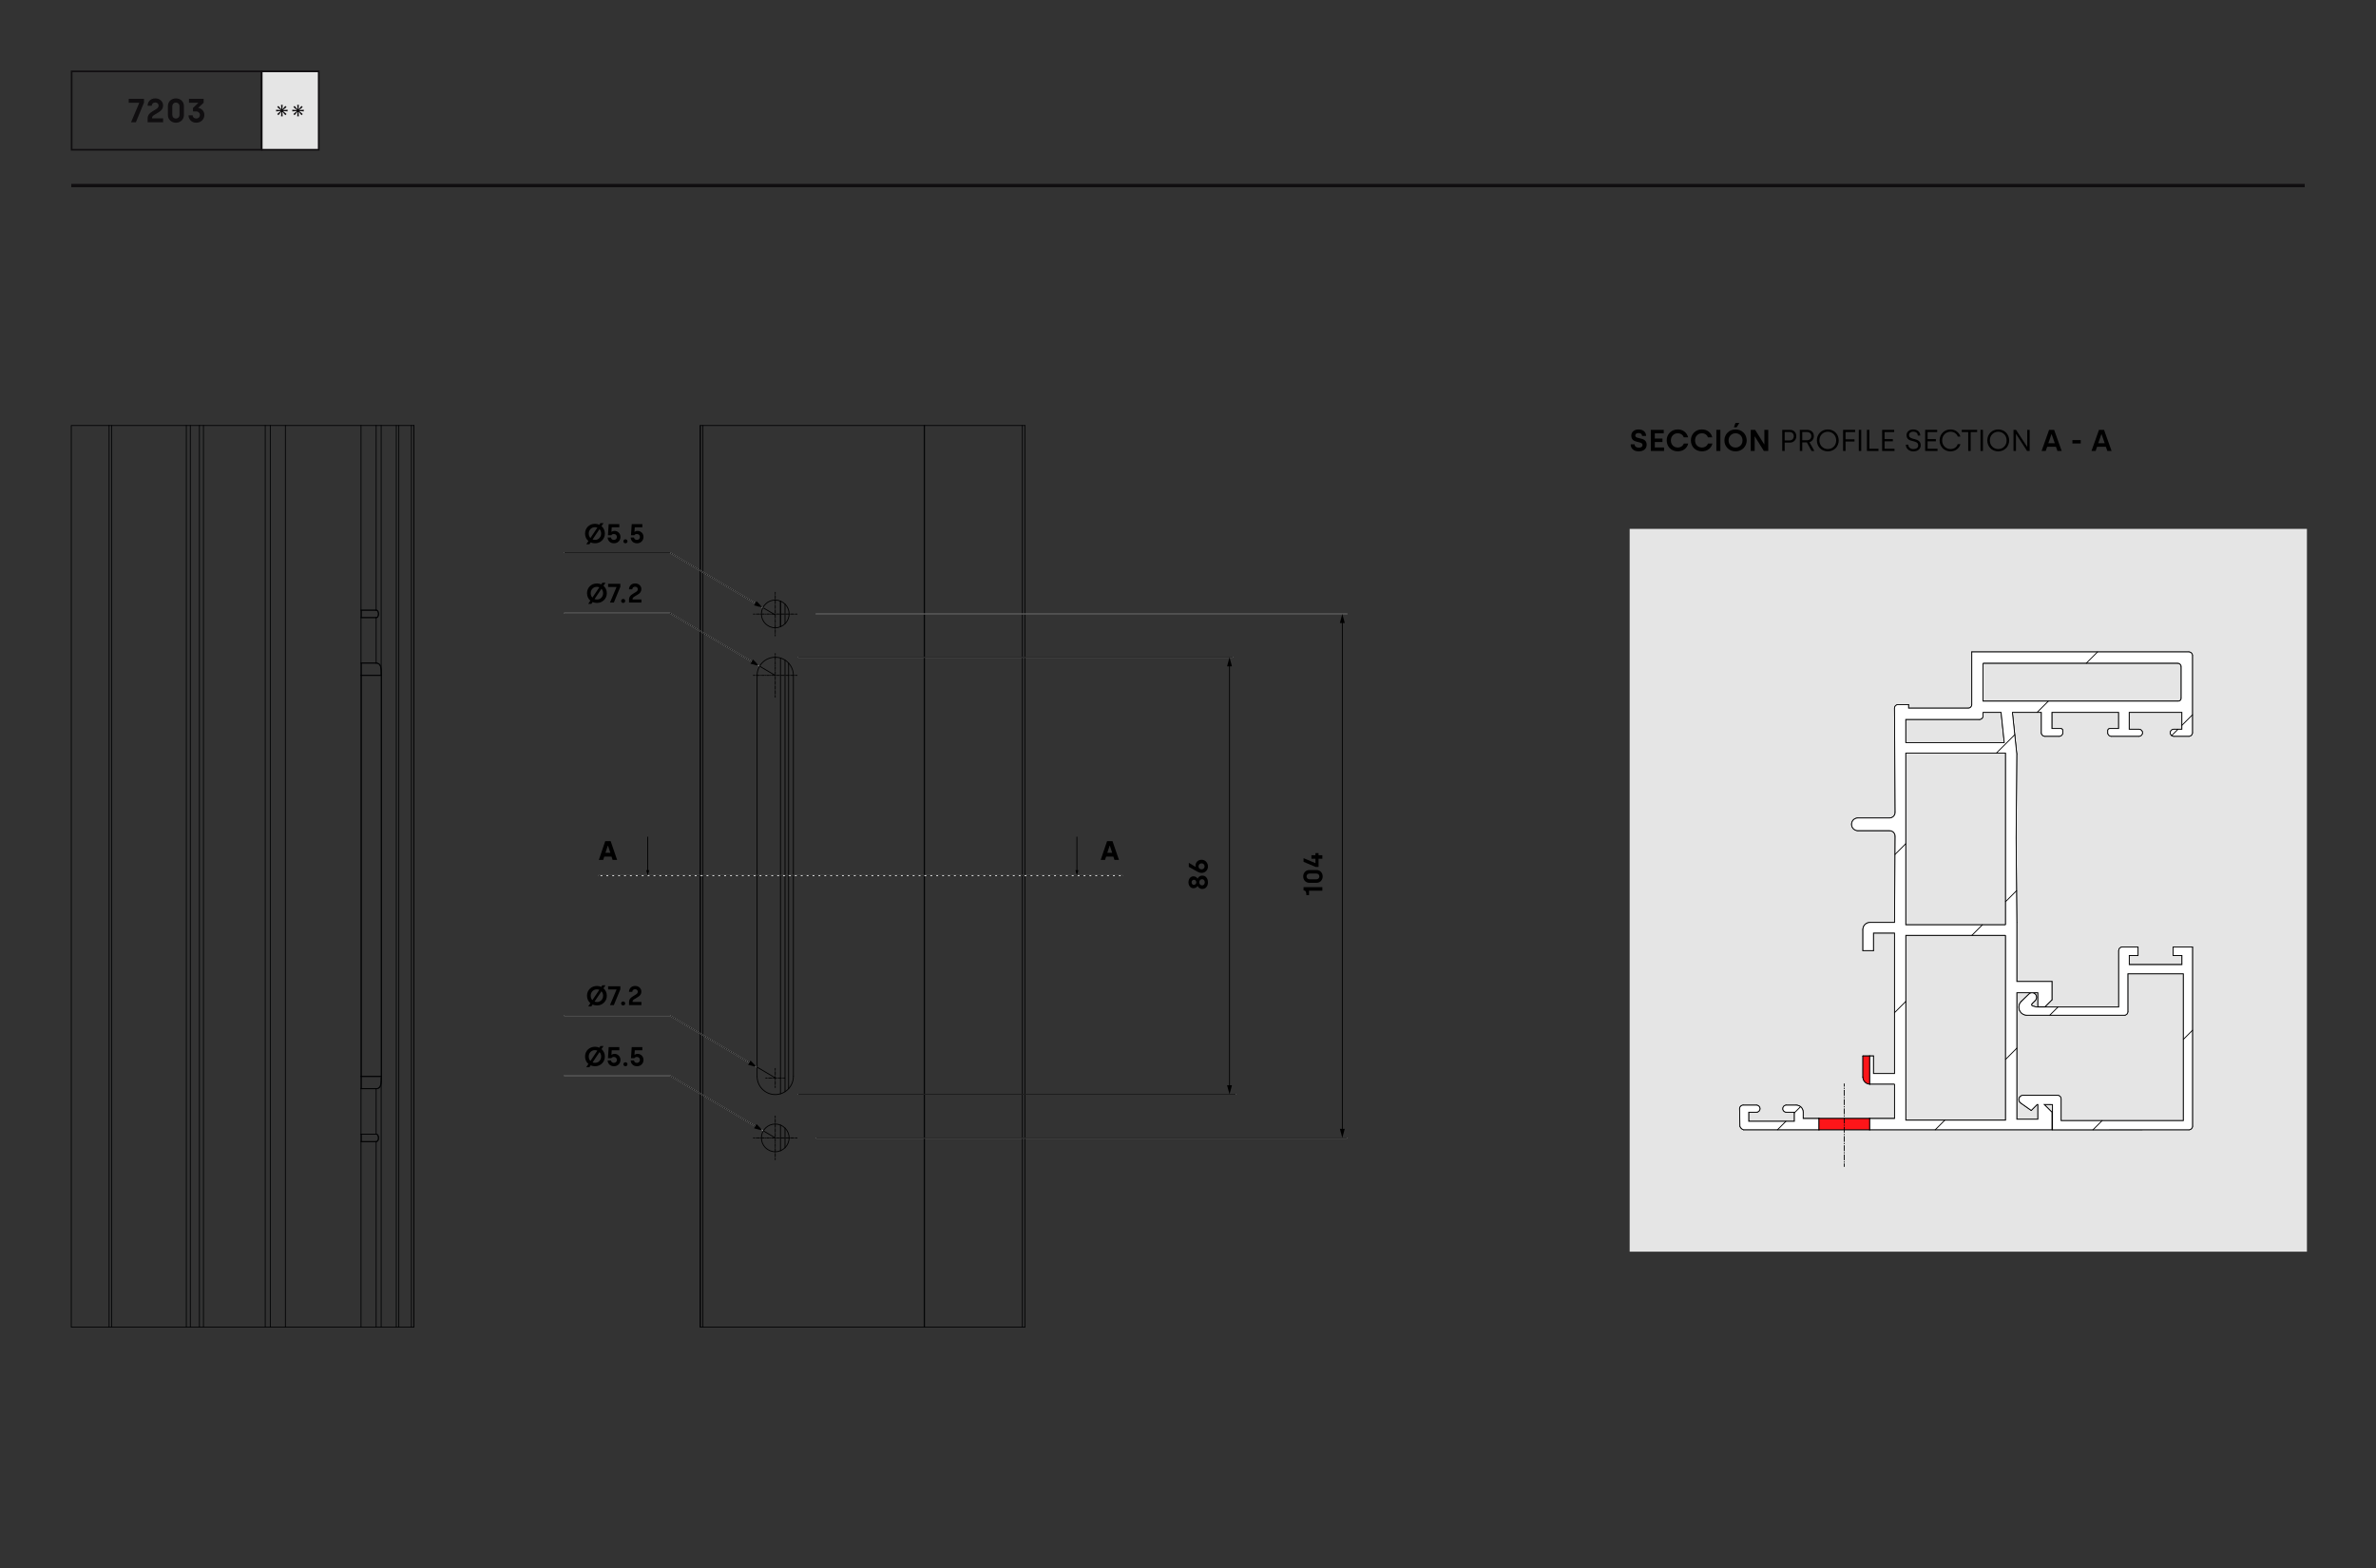 <?xml version="1.0" encoding="UTF-8"?><svg xmlns="http://www.w3.org/2000/svg" width="500mm" height="330mm" viewBox="0 0 1417.323 935.433"><rect x="0" y="0" width="1417.323" height="935.433" fill="#333333" stroke="none"/><g id="a"><path d="M975.036,265.054c.018,1.17,1.008,2.017,2.539,2.017,1.368,0,2.214-.576,2.214-1.531,0-2.863-6.697-.576-6.697-5.707,0-1.044.396-1.909,1.17-2.593.774-.702,1.837-1.044,3.187-1.044,2.413,0,4.412,1.26,4.502,3.889h-2.394c-.019-1.08-.793-1.747-2.107-1.747-1.278,0-1.98.612-1.98,1.458,0,2.629,6.788.468,6.788,5.564,0,1.152-.432,2.089-1.278,2.827-.846.72-1.998,1.08-3.475,1.08-1.44,0-2.593-.378-3.476-1.152-.882-.774-1.315-1.8-1.315-3.061h2.323Z"/><path d="M984.73,269.033v-12.604h7.724v2.071h-5.329v3.133h4.555v2.053h-4.555v3.277h5.51v2.071h-7.904Z"/><path d="M1000.813,256.195c1.584,0,2.917.432,4.016,1.315,1.098.864,1.8,1.998,2.143,3.385h-2.593c-.486-1.458-1.837-2.413-3.565-2.413-1.17,0-2.161.397-2.935,1.206-.774.81-1.171,1.818-1.171,3.043,0,1.242.378,2.251,1.152,3.061.774.792,1.765,1.188,2.953,1.188,1.711,0,3.097-.936,3.601-2.377h2.629c-.306,1.386-1.026,2.502-2.16,3.367-1.135.864-2.485,1.296-4.087,1.296-3.853,0-6.572-2.809-6.572-6.536-.072-3.655,2.809-6.59,6.59-6.536Z"/><path d="M1015.238,256.195c1.584,0,2.917.432,4.015,1.315,1.099.864,1.801,1.998,2.144,3.385h-2.593c-.486-1.458-1.837-2.413-3.565-2.413-1.171,0-2.161.397-2.935,1.206-.774.81-1.171,1.818-1.171,3.043,0,1.242.378,2.251,1.152,3.061.774.792,1.765,1.188,2.953,1.188,1.71,0,3.097-.936,3.601-2.377h2.629c-.306,1.386-1.026,2.502-2.16,3.367-1.135.864-2.485,1.296-4.088,1.296-3.853,0-6.571-2.809-6.571-6.536-.072-3.655,2.809-6.59,6.59-6.536Z"/><path d="M1023.84,269.033v-12.604h2.394v12.604h-2.394Z"/><path d="M1035.293,256.195c3.8,0,6.644,2.845,6.644,6.536.054,3.619-2.899,6.608-6.662,6.536-3.728.072-6.698-2.863-6.626-6.536-.072-3.655,2.917-6.59,6.644-6.536ZM1032.304,265.774c.792.81,1.782,1.206,2.988,1.206,1.207,0,2.197-.396,2.971-1.206.774-.81,1.171-1.819,1.171-3.043,0-1.206-.397-2.215-1.171-3.025-.773-.81-1.764-1.225-2.971-1.225-1.206,0-2.196.414-2.988,1.225-.774.81-1.171,1.818-1.171,3.025,0,1.224.397,2.232,1.171,3.043ZM1034.285,254.935l.954-2.629h2.341l-1.656,2.629h-1.639Z"/><path d="M1044.349,269.033v-12.604h2.61l5.401,8.625h.108v-8.625h2.322v12.604h-2.629l-5.365-8.624h-.108v8.624h-2.34Z"/><path d="M1063.14,269.033v-12.604h4.519c1.152,0,2.088.342,2.79,1.044.702.684,1.062,1.603,1.062,2.737s-.36,2.053-1.098,2.773c-.721.702-1.639,1.062-2.755,1.062h-3.062v4.987h-1.458ZM1064.598,262.749h2.936c1.494,0,2.484-1.081,2.484-2.539s-.973-2.484-2.484-2.484h-2.936v5.023Z"/><path d="M1073.62,269.033v-12.604h4.267c2.539,0,4.106,1.477,4.106,3.728,0,.882-.252,1.656-.756,2.322-.504.666-1.135,1.099-1.873,1.315l2.953,5.24h-1.692l-2.791-5.096h-2.755v5.096h-1.458ZM1075.078,262.641h2.809c1.531,0,2.593-.9,2.593-2.484,0-1.423-.972-2.431-2.683-2.431h-2.719v4.915Z"/><path d="M1090.312,256.195c3.764,0,6.519,2.845,6.519,6.536,0,3.709-2.755,6.536-6.536,6.536-3.745,0-6.5-2.809-6.5-6.536,0-3.709,2.772-6.536,6.518-6.536ZM1090.312,267.899c1.44,0,2.629-.486,3.583-1.458.955-.99,1.423-2.215,1.423-3.709,0-2.935-2.143-5.168-5.006-5.168s-5.005,2.232-5.005,5.168c0,2.989,2.143,5.168,5.005,5.168Z"/><path d="M1099.435,269.033v-12.604h7.184v1.333h-5.726v4.321h5.348v1.315h-5.348v5.636h-1.458Z"/><path d="M1108.806,269.033v-12.604h1.458v12.604h-1.458Z"/><path d="M1113.644,269.033v-12.604h1.458v11.29h5.438v1.315h-6.896Z"/><path d="M1122.727,269.033v-12.604h7.184v1.333h-5.726v4.195h4.934v1.315h-4.934v4.447h5.924v1.315h-7.382Z"/><path d="M1138.315,265.288c0,.738.288,1.369.847,1.873.558.504,1.315.756,2.25.756,1.675,0,2.845-.829,2.845-2.124,0-3.961-6.968-1.188-6.968-6.23,0-.936.36-1.728,1.099-2.377.738-.666,1.71-.99,2.935-.99,1.891,0,4.142,1.062,4.142,3.655h-1.494c0-1.44-.955-2.323-2.665-2.323-1.675,0-2.557.9-2.557,2.035,0,3.439,6.985,1.044,6.985,6.14,0,1.026-.396,1.873-1.188,2.557-.793.666-1.855,1.008-3.188,1.008-2.467.072-4.537-1.692-4.501-3.979h1.458Z"/><path d="M1148.389,269.033v-12.604h7.184v1.333h-5.726v4.195h4.934v1.315h-4.934v4.447h5.924v1.315h-7.382Z"/><path d="M1163.494,256.195c1.423,0,2.665.396,3.71,1.17,1.062.774,1.8,1.801,2.214,3.097h-1.566c-.647-1.855-2.341-2.898-4.357-2.898-2.79,0-4.969,2.232-4.969,5.168-.055,2.917,2.214,5.221,4.969,5.168,2.017,0,3.71-1.026,4.304-2.899h1.62c-.396,1.315-1.134,2.341-2.196,3.115-1.062.774-2.305,1.152-3.745,1.152-3.655.072-6.518-2.863-6.464-6.536,0-3.709,2.755-6.536,6.481-6.536Z"/><path d="M1170.226,257.761v-1.333h9.165v1.333h-3.853v11.271h-1.458v-11.271h-3.853Z"/><path d="M1181.399,269.033v-12.604h1.458v12.604h-1.458Z"/><path d="M1191.971,256.195c3.764,0,6.519,2.845,6.519,6.536,0,3.709-2.755,6.536-6.536,6.536-3.745,0-6.5-2.809-6.5-6.536,0-3.709,2.772-6.536,6.518-6.536ZM1191.971,267.899c1.44,0,2.629-.486,3.583-1.458.954-.99,1.423-2.215,1.423-3.709,0-2.935-2.143-5.168-5.006-5.168s-5.005,2.232-5.005,5.168c0,2.989,2.143,5.168,5.005,5.168Z"/><path d="M1201.094,269.033v-12.604h1.494l6.59,10.065h.108v-10.065h1.44v12.604h-1.549l-6.518-10.065h-.108v10.065h-1.458Z"/><path d="M1217.834,269.033l4.483-12.604h3.007l4.501,12.604h-2.539l-.882-2.485h-5.239l-.865,2.485h-2.466ZM1221.867,264.405h3.853l-1.855-5.311h-.144l-1.855,5.311Z"/><path d="M1236.229,264.568v-2.017h4.97v2.017h-4.97Z"/><path d="M1247.605,269.033l4.483-12.604h3.007l4.501,12.604h-2.539l-.882-2.485h-5.239l-.865,2.485h-2.466ZM1251.638,264.405h3.853l-1.855-5.311h-.144l-1.855,5.311Z"/><rect x="972.119" y="315.523" width="403.996" height="431.195" style="fill:#e5e5e5;"/><g id="b"><polyline points="551.502 253.837 551.502 791.729 551.502 791.758" style="fill:none; stroke:#010203; stroke-linecap:round; stroke-linejoin:round; stroke-width:.5px;"/><polyline points="609.867 253.837 609.867 791.729 609.867 791.758" style="fill:none; stroke:#010203; stroke-linecap:round; stroke-linejoin:round; stroke-width:.5px;"/><polyline points="611.37 253.837 611.37 791.729 611.37 791.758" style="fill:none; stroke:#010203; stroke-linecap:round; stroke-linejoin:round; stroke-width:.5px;"/><polyline points="417.803 253.837 417.803 791.729 417.803 791.788" style="fill:none; stroke:#010203; stroke-linecap:round; stroke-linejoin:round; stroke-width:.5px;"/><polyline points="419.305 253.837 419.305 791.729 419.305 791.758" style="fill:none; stroke:#010203; stroke-linecap:round; stroke-linejoin:round; stroke-width:.5px;"/><polyline points="551.267 253.837 551.267 791.729 551.267 791.758" style="fill:none; stroke:#010203; stroke-linecap:round; stroke-linejoin:round; stroke-width:.5px;"/><polyline points="611.37 253.837 609.867 253.837 551.502 253.837 551.267 253.837 419.305 253.837 417.803 253.837 417.656 253.837 417.656 791.729 417.803 791.729 419.305 791.729 551.267 791.729 551.502 791.729 609.867 791.729 611.37 791.729" style="fill:none; stroke:#010203; stroke-linecap:round; stroke-linejoin:round; stroke-width:.5px;"/></g><polyline points="236.39 253.837 236.39 791.758 236.39 791.788" style="fill:none; stroke:#010203; stroke-linecap:round; stroke-linejoin:round; stroke-width:.5px;"/><line x1="237.893" y1="253.837" x2="237.893" y2="791.758" style="fill:none; stroke:#010203; stroke-linecap:round; stroke-linejoin:round; stroke-width:.5px;"/><polyline points="245.406 253.837 245.406 791.758 245.406 791.788" style="fill:none; stroke:#010203; stroke-linecap:round; stroke-linejoin:round; stroke-width:.5px;"/><line x1="246.908" y1="253.837" x2="246.908" y2="791.758" style="fill:none; stroke:#010203; stroke-linecap:round; stroke-linejoin:round; stroke-width:.5px;"/><line x1="113.533" y1="253.837" x2="113.533" y2="791.729" style="fill:none; stroke:#010203; stroke-linecap:round; stroke-linejoin:round; stroke-width:.5px;"/><polyline points="118.954 253.808 118.954 253.837 118.954 791.758" style="fill:none; stroke:#010203; stroke-linecap:round; stroke-linejoin:round; stroke-width:.5px;"/><line x1="215.354" y1="649.485" x2="215.354" y2="642.179" style="fill:none; stroke:#010203; stroke-linecap:round; stroke-linejoin:round; stroke-width:.5px;"/><line x1="215.354" y1="642.179" x2="227.375" y2="642.179" style="fill:none; stroke:#010203; stroke-linecap:round; stroke-linejoin:round; stroke-width:.5px;"/><path d="M227.375,643.033c0,1.208-.029,2.416-.206,3.506-.059.442-.177.884-.353,1.267-.177.412-.412.766-.737,1.061-.177.177-.412.295-.648.412-.236.088-.501.177-.795.206h-.265" style="fill:none; stroke:#010203; stroke-linecap:round; stroke-linejoin:round; stroke-width:.5px;"/><line x1="224.37" y1="649.485" x2="215.354" y2="649.485" style="fill:none; stroke:#010203; stroke-linecap:round; stroke-linejoin:round; stroke-width:.5px;"/><line x1="215.354" y1="402.916" x2="215.354" y2="395.58" style="fill:none; stroke:#010203; stroke-linecap:round; stroke-linejoin:round; stroke-width:.5px;"/><line x1="215.354" y1="395.58" x2="224.37" y2="395.58" style="fill:none; stroke:#010203; stroke-linecap:round; stroke-linejoin:round; stroke-width:.5px;"/><path d="M224.37,395.58c.147.029.295.029.442.059.236.029.442.088.648.177s.383.206.56.353c.265.206.471.471.619.766.265.442.412.943.501,1.473.177.884.206,1.827.206,2.799.029.56.029,1.149.029,1.709" style="fill:none; stroke:#010203; stroke-linecap:round; stroke-linejoin:round; stroke-width:.5px;"/><line x1="215.354" y1="402.916" x2="227.375" y2="402.916" style="fill:none; stroke:#010203; stroke-linecap:round; stroke-linejoin:round; stroke-width:.5px;"/><line x1="224.37" y1="649.485" x2="224.37" y2="676.62" style="fill:none; stroke:#010203; stroke-linecap:round; stroke-linejoin:round; stroke-width:.5px;"/><line x1="215.354" y1="676.62" x2="224.37" y2="676.62" style="fill:none; stroke:#010203; stroke-linecap:round; stroke-linejoin:round; stroke-width:.5px;"/><line x1="215.354" y1="649.485" x2="215.354" y2="676.62" style="fill:none; stroke:#010203; stroke-linecap:round; stroke-linejoin:round; stroke-width:.5px;"/><line x1="215.354" y1="368.445" x2="215.354" y2="395.58" style="fill:none; stroke:#010203; stroke-linecap:round; stroke-linejoin:round; stroke-width:.5px;"/><line x1="224.37" y1="368.445" x2="215.354" y2="368.445" style="fill:none; stroke:#010203; stroke-linecap:round; stroke-linejoin:round; stroke-width:.5px;"/><line x1="224.37" y1="368.445" x2="224.37" y2="395.58" style="fill:none; stroke:#010203; stroke-linecap:round; stroke-linejoin:round; stroke-width:.5px;"/><line x1="215.354" y1="681.039" x2="215.354" y2="791.758" style="fill:none; stroke:#010203; stroke-linecap:round; stroke-linejoin:round; stroke-width:.5px;"/><line x1="224.37" y1="681.039" x2="215.354" y2="681.039" style="fill:none; stroke:#010203; stroke-linecap:round; stroke-linejoin:round; stroke-width:.5px;"/><polyline points="224.37 681.039 224.37 791.758 224.37 791.817" style="fill:none; stroke:#010203; stroke-linecap:round; stroke-linejoin:round; stroke-width:.5px;"/><line x1="224.37" y1="253.837" x2="224.37" y2="364.026" style="fill:none; stroke:#010203; stroke-linecap:round; stroke-linejoin:round; stroke-width:.5px;"/><line x1="215.354" y1="364.026" x2="224.37" y2="364.026" style="fill:none; stroke:#010203; stroke-linecap:round; stroke-linejoin:round; stroke-width:.5px;"/><line x1="215.354" y1="253.837" x2="215.354" y2="364.026" style="fill:none; stroke:#010203; stroke-linecap:round; stroke-linejoin:round; stroke-width:.5px;"/><path d="M224.37,676.62c.059.029.147.029.236.029.088.029.147.088.236.118.118.088.236.177.295.295.147.147.236.353.324.53.118.324.177.648.206.972.029.353,0,.707-.059,1.061-.059.236-.147.501-.265.707-.088.147-.177.295-.295.412-.088.088-.177.147-.295.206-.088.029-.177.088-.265.088h-.118" style="fill:none; stroke:#010203; stroke-linecap:round; stroke-linejoin:round; stroke-width:.5px;"/><line x1="215.354" y1="681.039" x2="215.354" y2="676.62" style="fill:none; stroke:#010203; stroke-linecap:round; stroke-linejoin:round; stroke-width:.5px;"/><path d="M224.37,364.026c.059.029.147.029.236.029.088.029.147.088.236.118.118.088.236.177.295.295.147.147.236.353.324.53.118.324.177.648.206.972.029.353,0,.707-.059,1.061-.059.236-.147.501-.265.707-.088.147-.177.295-.295.412-.088.088-.177.147-.295.206-.088.029-.177.088-.265.088h-.118" style="fill:none; stroke:#010203; stroke-linecap:round; stroke-linejoin:round; stroke-width:.5px;"/><line x1="215.354" y1="368.445" x2="215.354" y2="364.026" style="fill:none; stroke:#010203; stroke-linecap:round; stroke-linejoin:round; stroke-width:.5px;"/><path d="M227.375,253.837v537.921" style="fill:none; stroke:#010203; stroke-linecap:round; stroke-linejoin:round; stroke-width:.5px;"/><line x1="161.232" y1="253.837" x2="161.232" y2="791.758" style="fill:none; stroke:#010203; stroke-linecap:round; stroke-linejoin:round; stroke-width:.5px;"/><line x1="170.248" y1="253.837" x2="170.248" y2="791.758" style="fill:none; stroke:#010203; stroke-linecap:round; stroke-linejoin:round; stroke-width:.5px;"/><line x1="158.227" y1="253.837" x2="158.227" y2="791.758" style="fill:none; stroke:#010203; stroke-linecap:round; stroke-linejoin:round; stroke-width:.5px;"/><line x1="215.354" y1="642.179" x2="215.354" y2="402.916" style="fill:none; stroke:#010203; stroke-linecap:round; stroke-linejoin:round; stroke-width:.5px;"/><line x1="111.146" y1="253.837" x2="111.146" y2="791.729" style="fill:none; stroke:#010203; stroke-linecap:round; stroke-linejoin:round; stroke-width:.5px;"/><line x1="121.37" y1="253.837" x2="121.37" y2="791.758" style="fill:none; stroke:#010203; stroke-linecap:round; stroke-linejoin:round; stroke-width:.5px;"/><line x1="66.57" y1="253.837" x2="66.57" y2="791.758" style="fill:none; stroke:#010203; stroke-linecap:round; stroke-linejoin:round; stroke-width:.5px;"/><polyline points="65.067 253.837 65.067 791.758 65.067 791.788" style="fill:none; stroke:#010203; stroke-linecap:round; stroke-linejoin:round; stroke-width:.5px;"/><polyline points="246.938 253.837 246.908 253.837 245.406 253.837 237.893 253.837 236.39 253.837 227.375 253.837 224.37 253.837 215.354 253.837 170.248 253.837 161.232 253.837 158.227 253.837 121.37 253.837 118.954 253.837 113.533 253.837 111.146 253.837 66.57 253.837 65.067 253.837 42.529 253.837 42.529 791.758 65.067 791.758 66.57 791.758 111.146 791.758 113.533 791.758 118.954 791.758 121.37 791.758 158.227 791.758 161.232 791.758 170.248 791.758 215.354 791.758 224.37 791.758 227.375 791.758 236.39 791.758 237.893 791.758 245.406 791.758 246.908 791.758 246.938 791.758" style="fill:none; stroke:#010203; stroke-linecap:round; stroke-linejoin:round; stroke-width:.5px;"/><line x1="246.938" y1="253.837" x2="246.938" y2="791.758" style="fill:none; stroke:#010203; stroke-linecap:round; stroke-linejoin:round; stroke-width:.5px;"/><path d="M356.071,588.198c.96,0,1.824.191,2.593.56l.656-.976h1.873l-1.217,1.809c1.265,1.072,2.001,2.641,2.001,4.418.048,3.217-2.577,5.874-5.922,5.81-.896,0-1.745-.176-2.562-.528l-.752,1.121h-1.873l1.297-1.953c-1.281-1.04-2.001-2.641-2.001-4.449,0-3.346,2.561-5.811,5.906-5.811ZM357.496,590.503c-.433-.176-.913-.273-1.425-.273-1.072,0-1.953.368-2.657,1.089-.689.72-1.04,1.616-1.04,2.689,0,1.072.336,1.969.992,2.656l4.13-6.162ZM354.663,597.529c.416.177.88.257,1.408.257,1.072,0,1.953-.352,2.641-1.072.689-.721,1.041-1.617,1.041-2.705,0-1.057-.32-1.938-.977-2.626l-4.113,6.146Z"/><path d="M362.758,590.295v-1.889h7.282v1.809l-3.873,9.396h-2.305l3.89-9.203v-.112h-4.994Z"/><path d="M371.732,597.45c.704,0,1.216.496,1.216,1.184,0,.689-.512,1.185-1.216,1.185-.689,0-1.217-.496-1.217-1.185,0-.656.528-1.184,1.217-1.184Z"/><path d="M375.198,591.719c0-1.761,1.248-3.522,3.633-3.522,1.121,0,2.018.32,2.705.977.689.656,1.041,1.44,1.041,2.368,0,1.425-.673,2.417-2.033,3.233l-2.144,1.297c-.784.496-1.072.912-1.072,1.505v.16h5.282v1.872h-7.396v-1.776c0-1.457.656-2.401,2.177-3.346l2.065-1.28c.656-.416.992-.944.992-1.585,0-.848-.624-1.473-1.648-1.473-.961,0-1.633.721-1.633,1.569h-1.969Z"/><line x1="476.284" y1="652.857" x2="737.018" y2="652.857" style="fill:none; stroke:#fff; stroke-linecap:round; stroke-linejoin:round; stroke-width:.5px;"/><line x1="476.284" y1="392.095" x2="735.359" y2="392.095" style="fill:none; stroke:#fff; stroke-linecap:round; stroke-linejoin:round; stroke-width:.5px;"/><line x1="486.906" y1="366.246" x2="803.429" y2="366.246" style="fill:none; stroke:#fff; stroke-linecap:round; stroke-linejoin:round; stroke-width:.5px;"/><path d="M354.905,624.469c.96,0,1.824.191,2.593.56l.656-.976h1.873l-1.217,1.809c1.265,1.072,2.001,2.641,2.001,4.418.048,3.217-2.577,5.874-5.922,5.81-.896,0-1.745-.176-2.562-.528l-.752,1.121h-1.873l1.297-1.953c-1.281-1.04-2.001-2.641-2.001-4.449,0-3.346,2.561-5.811,5.906-5.811ZM356.33,626.774c-.433-.176-.913-.273-1.425-.273-1.072,0-1.953.368-2.657,1.089-.689.72-1.04,1.616-1.04,2.689,0,1.072.336,1.969.992,2.656l4.13-6.162ZM353.497,633.801c.416.177.88.257,1.408.257,1.072,0,1.953-.352,2.641-1.072.689-.721,1.041-1.617,1.041-2.705,0-1.057-.32-1.938-.977-2.626l-4.113,6.146Z"/><path d="M364.446,632.633c.111.88.784,1.456,1.744,1.456,1.041,0,1.793-.752,1.793-1.776s-.721-1.761-1.856-1.761c-.656,0-1.137.256-1.473.753h-2.001l.432-6.627h6.339v1.889h-4.514l-.176,2.705h.08c.176-.128.784-.576,1.761-.576,2.032-.032,3.601,1.728,3.537,3.617,0,1.072-.368,1.969-1.089,2.689-.72.72-1.648,1.088-2.785,1.088-1.088,0-1.984-.319-2.673-.977-.689-.656-1.04-1.488-1.088-2.481h1.969Z"/><path d="M373.086,633.721c.704,0,1.216.496,1.216,1.184,0,.689-.512,1.185-1.216,1.185-.689,0-1.217-.496-1.217-1.185,0-.656.528-1.184,1.217-1.184Z"/><path d="M378.189,632.633c.111.88.784,1.456,1.744,1.456,1.041,0,1.793-.752,1.793-1.776s-.721-1.761-1.856-1.761c-.656,0-1.137.256-1.473.753h-2.001l.432-6.627h6.339v1.889h-4.514l-.176,2.705h.08c.176-.128.784-.576,1.761-.576,2.032-.032,3.601,1.728,3.537,3.617,0,1.072-.368,1.969-1.089,2.689-.72.72-1.648,1.088-2.785,1.088-1.088,0-1.984-.319-2.673-.977-.689-.656-1.04-1.488-1.088-2.481h1.969Z"/><line x1="462.448" y1="353.316" x2="462.448" y2="354.066" style="fill:none; stroke:#000; stroke-linecap:round; stroke-linejoin:round; stroke-width:.5px;"/><line x1="462.448" y1="354.688" x2="462.448" y2="355.102" style="fill:none; stroke:#000; stroke-dasharray:.104 .622; stroke-linecap:round; stroke-linejoin:round; stroke-width:.5px;"/><line x1="462.448" y1="355.413" x2="462.448" y2="378.311" style="fill:none; stroke:#000; stroke-dasharray:1.554 .622 .104 .622; stroke-linecap:round; stroke-linejoin:round; stroke-width:.5px;"/><line x1="462.448" y1="378.622" x2="462.448" y2="379.372" style="fill:none; stroke:#000; stroke-linecap:round; stroke-linejoin:round; stroke-width:.5px;"/><line x1="449.42" y1="366.344" x2="450.17" y2="366.344" style="fill:none; stroke:#000; stroke-linecap:round; stroke-linejoin:round; stroke-width:.5px;"/><line x1="450.792" y1="366.344" x2="451.207" y2="366.344" style="fill:none; stroke:#000; stroke-dasharray:.104 .622; stroke-linecap:round; stroke-linejoin:round; stroke-width:.5px;"/><line x1="451.517" y1="366.344" x2="474.415" y2="366.344" style="fill:none; stroke:#000; stroke-dasharray:1.554 .622 .104 .622; stroke-linecap:round; stroke-linejoin:round; stroke-width:.5px;"/><line x1="474.726" y1="366.344" x2="475.476" y2="366.344" style="fill:none; stroke:#000; stroke-linecap:round; stroke-linejoin:round; stroke-width:.5px;"/><line x1="462.448" y1="389.888" x2="462.448" y2="390.638" style="fill:none; stroke:#000; stroke-linecap:round; stroke-linejoin:round; stroke-width:.5px;"/><line x1="462.448" y1="391.26" x2="462.448" y2="391.674" style="fill:none; stroke:#000; stroke-dasharray:.104 .622; stroke-linecap:round; stroke-linejoin:round; stroke-width:.5px;"/><line x1="462.448" y1="391.985" x2="462.448" y2="414.882" style="fill:none; stroke:#000; stroke-dasharray:1.554 .622 .104 .622; stroke-linecap:round; stroke-linejoin:round; stroke-width:.5px;"/><line x1="462.448" y1="415.193" x2="462.448" y2="415.943" style="fill:none; stroke:#000; stroke-linecap:round; stroke-linejoin:round; stroke-width:.5px;"/><line x1="449.42" y1="402.916" x2="450.17" y2="402.916" style="fill:none; stroke:#000; stroke-linecap:round; stroke-linejoin:round; stroke-width:.5px;"/><line x1="450.792" y1="402.916" x2="451.207" y2="402.916" style="fill:none; stroke:#000; stroke-dasharray:.104 .622; stroke-linecap:round; stroke-linejoin:round; stroke-width:.5px;"/><line x1="451.517" y1="402.916" x2="474.415" y2="402.916" style="fill:none; stroke:#000; stroke-dasharray:1.554 .622 .104 .622; stroke-linecap:round; stroke-linejoin:round; stroke-width:.5px;"/><line x1="474.726" y1="402.916" x2="475.476" y2="402.916" style="fill:none; stroke:#000; stroke-linecap:round; stroke-linejoin:round; stroke-width:.5px;"/><line x1="462.448" y1="637.406" x2="462.448" y2="638.156" style="fill:none; stroke:#000; stroke-linecap:round; stroke-linejoin:round; stroke-width:.5px;"/><line x1="462.448" y1="638.769" x2="462.448" y2="639.177" style="fill:none; stroke:#000; stroke-dasharray:.102 .612; stroke-linecap:round; stroke-linejoin:round; stroke-width:.5px;"/><line x1="462.448" y1="639.483" x2="462.448" y2="647.748" style="fill:none; stroke:#000; stroke-dasharray:1.53 .612 .102 .612; stroke-linecap:round; stroke-linejoin:round; stroke-width:.5px;"/><line x1="462.448" y1="648.054" x2="462.448" y2="648.804" style="fill:none; stroke:#000; stroke-linecap:round; stroke-linejoin:round; stroke-width:.5px;"/><line x1="456.749" y1="643.105" x2="457.499" y2="643.105" style="fill:none; stroke:#000; stroke-linecap:round; stroke-linejoin:round; stroke-width:.5px;"/><line x1="458.111" y1="643.105" x2="458.52" y2="643.105" style="fill:none; stroke:#000; stroke-dasharray:.102 .612; stroke-linecap:round; stroke-linejoin:round; stroke-width:.5px;"/><line x1="458.826" y1="643.105" x2="467.091" y2="643.105" style="fill:none; stroke:#000; stroke-dasharray:1.53 .612 .102 .612; stroke-linecap:round; stroke-linejoin:round; stroke-width:.5px;"/><line x1="467.397" y1="643.105" x2="468.147" y2="643.105" style="fill:none; stroke:#000; stroke-linecap:round; stroke-linejoin:round; stroke-width:.5px;"/><line x1="462.448" y1="665.812" x2="462.448" y2="666.562" style="fill:none; stroke:#000; stroke-linecap:round; stroke-linejoin:round; stroke-width:.5px;"/><line x1="462.448" y1="667.184" x2="462.448" y2="667.598" style="fill:none; stroke:#000; stroke-dasharray:.104 .622; stroke-linecap:round; stroke-linejoin:round; stroke-width:.5px;"/><line x1="462.448" y1="667.909" x2="462.448" y2="690.807" style="fill:none; stroke:#000; stroke-dasharray:1.554 .622 .104 .622; stroke-linecap:round; stroke-linejoin:round; stroke-width:.5px;"/><line x1="462.448" y1="691.118" x2="462.448" y2="691.868" style="fill:none; stroke:#000; stroke-linecap:round; stroke-linejoin:round; stroke-width:.5px;"/><line x1="449.42" y1="678.84" x2="450.17" y2="678.84" style="fill:none; stroke:#000; stroke-linecap:round; stroke-linejoin:round; stroke-width:.5px;"/><line x1="450.792" y1="678.84" x2="451.207" y2="678.84" style="fill:none; stroke:#000; stroke-dasharray:.104 .622; stroke-linecap:round; stroke-linejoin:round; stroke-width:.5px;"/><line x1="451.517" y1="678.84" x2="474.415" y2="678.84" style="fill:none; stroke:#000; stroke-dasharray:1.554 .622 .104 .622; stroke-linecap:round; stroke-linejoin:round; stroke-width:.5px;"/><line x1="474.726" y1="678.84" x2="475.476" y2="678.84" style="fill:none; stroke:#000; stroke-linecap:round; stroke-linejoin:round; stroke-width:.5px;"/><line x1="486.906" y1="678.96" x2="803.429" y2="678.96" style="fill:none; stroke:#fff; stroke-linecap:round; stroke-linejoin:round; stroke-width:.5px;"/><path d="M656.584,512.995l3.81-11.204h3.233l3.857,11.204h-2.689l-.672-1.984h-4.29l-.656,1.984h-2.593ZM660.521,508.754h2.913l-1.376-4.178h-.144l-1.393,4.178Z"/><path d="M357.224,512.995l3.81-11.204h3.233l3.857,11.204h-2.689l-.672-1.984h-4.29l-.656,1.984h-2.593ZM361.162,508.754h2.913l-1.376-4.178h-.144l-1.393,4.178Z"/><line x1="215.554" y1="642.179" x2="227.575" y2="642.179" style="fill:none; stroke:#010203; stroke-linecap:round; stroke-linejoin:round; stroke-width:.5px;"/><polyline points="224.57 649.485 215.554 649.485 215.554 642.179 215.554 402.916 215.554 395.58 224.57 395.58" style="fill:none; stroke:#010203; stroke-linecap:round; stroke-linejoin:round; stroke-width:.5px;"/><path d="M224.57,395.58c.147.029.295.029.442.059.236.029.442.088.648.177s.383.206.56.353c.265.206.471.471.619.766.265.442.412.943.501,1.473.177.884.206,1.827.206,2.799.029.56.029,1.149.029,1.709" style="fill:none; stroke:#010203; stroke-linecap:round; stroke-linejoin:round; stroke-width:.5px;"/><path d="M215.554,402.916h12.021v240.117c0,1.208-.029,2.416-.206,3.506-.059.442-.177.884-.353,1.267-.177.412-.412.766-.737,1.061-.177.177-.412.295-.648.412-.236.088-.501.177-.795.206h-.265" style="fill:none; stroke:#010203; stroke-linecap:round; stroke-linejoin:round; stroke-width:.5px;"/><polyline points="224.57 368.445 215.554 368.445 215.554 364.026 224.57 364.026" style="fill:none; stroke:#010203; stroke-linecap:round; stroke-linejoin:round; stroke-width:.5px;"/><path d="M224.57,364.026c.088.029.147.029.236.029.088.029.177.088.236.118.118.088.236.177.324.295.118.147.206.353.295.53.118.324.177.648.206.972.029.353,0,.707-.059,1.061-.059.236-.147.501-.265.707-.088.147-.177.295-.295.412-.088.088-.177.147-.295.206-.088.029-.177.088-.265.088h-.118" style="fill:none; stroke:#010203; stroke-linecap:round; stroke-linejoin:round; stroke-width:.5px;"/><polyline points="224.57 681.039 215.554 681.039 215.554 676.62 224.57 676.62" style="fill:none; stroke:#010203; stroke-linecap:round; stroke-linejoin:round; stroke-width:.5px;"/><path d="M224.57,676.62c.088.029.147.029.236.029.088.029.177.088.236.118.118.088.236.177.324.295.118.147.206.353.295.53.118.324.177.648.206.972.029.353,0,.707-.059,1.061-.059.236-.147.501-.265.707-.088.147-.177.295-.295.412-.088.088-.177.147-.295.206-.088.029-.177.088-.265.088h-.118" style="fill:none; stroke:#010203; stroke-linecap:round; stroke-linejoin:round; stroke-width:.5px;"/><line x1="465.569" y1="392.555" x2="465.569" y2="652.531" style="fill:none; stroke:#000; stroke-linecap:round; stroke-linejoin:round; stroke-width:.5px;"/><line x1="470.413" y1="395.591" x2="470.413" y2="649.494" style="fill:none; stroke:#000; stroke-linecap:round; stroke-linejoin:round; stroke-width:.5px;"/><line x1="468.274" y1="393.798" x2="468.274" y2="651.288" style="fill:none; stroke:#000; stroke-linecap:round; stroke-linejoin:round; stroke-width:.5px;"/><line x1="465.569" y1="358.592" x2="465.569" y2="373.899" style="fill:none; stroke:#000; stroke-linecap:round; stroke-linejoin:round; stroke-width:.5px;"/><line x1="468.274" y1="360.383" x2="468.274" y2="372.109" style="fill:none; stroke:#000; stroke-linecap:round; stroke-linejoin:round; stroke-width:.5px;"/><line x1="465.569" y1="358.592" x2="465.569" y2="373.899" style="fill:none; stroke:#000; stroke-linecap:round; stroke-linejoin:round; stroke-width:.5px;"/><line x1="468.274" y1="672.977" x2="468.274" y2="684.703" style="fill:none; stroke:#000; stroke-linecap:round; stroke-linejoin:round; stroke-width:.5px;"/><line x1="465.569" y1="671.186" x2="465.569" y2="686.494" style="fill:none; stroke:#000; stroke-linecap:round; stroke-linejoin:round; stroke-width:.5px;"/><polyline points="451.627 636.713 399.629 605.898 336.678 605.898" style="fill:none; stroke:#fff; stroke-linecap:round; stroke-linejoin:round; stroke-width:.5px;"/><line x1="462.448" y1="643.046" x2="451.762" y2="636.713" style="fill:none; stroke:#000; stroke-linecap:round; stroke-linejoin:round; stroke-width:.5px;"/><polyline points="455.202 674.626 399.629 641.692 336.678 641.692" style="fill:none; stroke:#fff; stroke-linecap:round; stroke-linejoin:round; stroke-width:.5px;"/><line x1="462.448" y1="678.84" x2="455.337" y2="674.626" style="fill:none; stroke:#000; stroke-linecap:round; stroke-linejoin:round; stroke-width:.5px;"/><path d="M356.071,348.065c.96,0,1.824.191,2.593.56l.656-.976h1.873l-1.217,1.809c1.265,1.072,2.001,2.641,2.001,4.418.048,3.217-2.577,5.874-5.922,5.81-.896,0-1.745-.176-2.562-.528l-.752,1.121h-1.873l1.297-1.953c-1.281-1.04-2.001-2.641-2.001-4.449,0-3.346,2.561-5.811,5.906-5.811ZM357.496,350.37c-.433-.176-.913-.273-1.425-.273-1.072,0-1.953.368-2.657,1.089-.689.72-1.04,1.616-1.04,2.689,0,1.072.336,1.969.992,2.656l4.13-6.162ZM354.663,357.396c.416.177.88.257,1.408.257,1.072,0,1.953-.352,2.641-1.072.689-.721,1.041-1.617,1.041-2.705,0-1.057-.32-1.938-.977-2.626l-4.113,6.146Z"/><path d="M362.758,350.162v-1.889h7.282v1.809l-3.873,9.396h-2.305l3.89-9.203v-.112h-4.994Z"/><path d="M371.732,357.317c.704,0,1.216.496,1.216,1.184,0,.689-.512,1.185-1.216,1.185-.689,0-1.217-.496-1.217-1.185,0-.656.528-1.184,1.217-1.184Z"/><path d="M375.198,351.587c0-1.761,1.248-3.522,3.633-3.522,1.121,0,2.018.32,2.705.977.689.656,1.041,1.44,1.041,2.368,0,1.425-.673,2.417-2.033,3.233l-2.144,1.297c-.784.496-1.072.912-1.072,1.505v.16h5.282v1.872h-7.396v-1.776c0-1.457.656-2.401,2.177-3.346l2.065-1.28c.656-.416.992-.944.992-1.585,0-.848-.624-1.473-1.648-1.473-.961,0-1.633.721-1.633,1.569h-1.969Z"/><polyline points="453.079 397.443 399.629 365.768 336.678 365.768" style="fill:none; stroke:#fff; stroke-linecap:round; stroke-linejoin:round; stroke-width:.5px;"/><line x1="462.448" y1="402.96" x2="453.138" y2="397.443" style="fill:none; stroke:#000; stroke-linecap:round; stroke-linejoin:round; stroke-width:.5px;"/><path d="M354.905,312.489c.96,0,1.824.191,2.593.56l.656-.976h1.873l-1.217,1.809c1.265,1.072,2.001,2.641,2.001,4.418.048,3.217-2.577,5.874-5.922,5.81-.896,0-1.745-.176-2.562-.528l-.752,1.121h-1.873l1.297-1.953c-1.281-1.04-2.001-2.641-2.001-4.449,0-3.346,2.561-5.811,5.906-5.811ZM356.33,314.794c-.433-.176-.913-.273-1.425-.273-1.072,0-1.953.368-2.657,1.089-.689.72-1.04,1.616-1.04,2.689,0,1.072.336,1.969.992,2.656l4.13-6.162ZM353.497,321.82c.416.177.88.257,1.408.257,1.072,0,1.953-.352,2.641-1.072.689-.721,1.041-1.617,1.041-2.705,0-1.057-.32-1.938-.977-2.626l-4.113,6.146Z"/><path d="M364.446,320.652c.111.88.784,1.456,1.744,1.456,1.041,0,1.793-.752,1.793-1.776s-.721-1.761-1.856-1.761c-.656,0-1.137.256-1.473.753h-2.001l.432-6.627h6.339v1.889h-4.514l-.176,2.705h.08c.176-.128.784-.576,1.761-.576,2.032-.032,3.601,1.728,3.537,3.617,0,1.072-.368,1.969-1.089,2.689-.72.72-1.648,1.088-2.785,1.088-1.088,0-1.984-.319-2.673-.977-.689-.656-1.04-1.488-1.088-2.481h1.969Z"/><path d="M373.086,321.741c.704,0,1.216.496,1.216,1.184,0,.689-.512,1.185-1.216,1.185-.689,0-1.217-.496-1.217-1.185,0-.656.528-1.184,1.217-1.184Z"/><path d="M378.189,320.652c.111.88.784,1.456,1.744,1.456,1.041,0,1.793-.752,1.793-1.776s-.721-1.761-1.856-1.761c-.656,0-1.137.256-1.473.753h-2.001l.432-6.627h6.339v1.889h-4.514l-.176,2.705h.08c.176-.128.784-.576,1.761-.576,2.032-.032,3.601,1.728,3.537,3.617,0,1.072-.368,1.969-1.089,2.689-.72.72-1.648,1.088-2.785,1.088-1.088,0-1.984-.319-2.673-.977-.689-.656-1.04-1.488-1.088-2.481h1.969Z"/><polyline points="455.202 362.647 399.629 329.713 336.678 329.713" style="fill:none; stroke:#fff; stroke-linecap:round; stroke-linejoin:round; stroke-width:.5px;"/><line x1="462.448" y1="366.861" x2="455.337" y2="362.647" style="fill:none; stroke:#000; stroke-linecap:round; stroke-linejoin:round; stroke-width:.5px;"/><g id="c"><line x1="1130.123" y1="646.738" x2="1115.451" y2="646.738" style="fill:none; stroke:#010203; stroke-linecap:round; stroke-linejoin:round; stroke-width:.5px;"/></g><g id="d"><path d="M1115.241,646.732c.07.004.14.005.21.005" style="fill:none; stroke:#010203; stroke-linecap:round; stroke-linejoin:round; stroke-width:.5px;"/></g><g id="e"><line x1="1115.241" y1="646.732" x2="1115.241" y2="629.97" style="fill:none; stroke:#010203; stroke-linecap:round; stroke-linejoin:round; stroke-width:.5px;"/></g><g id="f"><line x1="1115.241" y1="629.97" x2="1117.547" y2="629.97" style="fill:none; stroke:#010203; stroke-linecap:round; stroke-linejoin:round; stroke-width:.5px;"/></g><g id="g"><line x1="1117.547" y1="629.97" x2="1117.547" y2="640.45" style="fill:none; stroke:#010203; stroke-linecap:round; stroke-linejoin:round; stroke-width:.5px;"/></g><g id="h"><line x1="1117.547" y1="640.45" x2="1130.123" y2="640.45" style="fill:none; stroke:#010203; stroke-linecap:round; stroke-linejoin:round; stroke-width:.5px;"/></g><g id="i"><line x1="1130.123" y1="640.45" x2="1130.123" y2="556.611" style="fill:none; stroke:#010203; stroke-linecap:round; stroke-linejoin:round; stroke-width:.5px;"/></g><g id="j"><line x1="1130.123" y1="556.611" x2="1117.547" y2="556.611" style="fill:none; stroke:#010203; stroke-linecap:round; stroke-linejoin:round; stroke-width:.5px;"/></g><g id="k"><line x1="1117.547" y1="556.611" x2="1117.547" y2="567.091" style="fill:none; stroke:#010203; stroke-linecap:round; stroke-linejoin:round; stroke-width:.5px;"/></g><g id="l"><line x1="1117.547" y1="567.091" x2="1111.259" y2="567.091" style="fill:none; stroke:#010203; stroke-linecap:round; stroke-linejoin:round; stroke-width:.5px;"/></g><g id="m"><line x1="1111.259" y1="567.091" x2="1111.259" y2="554.515" style="fill:none; stroke:#010203; stroke-linecap:round; stroke-linejoin:round; stroke-width:.5px;"/></g><g id="n"><path d="M1115.451,550.323c-2.315,0-4.192,1.877-4.192,4.192" style="fill:none; stroke:#010203; stroke-linecap:round; stroke-linejoin:round; stroke-width:.5px;"/></g><g id="o"><line x1="1115.451" y1="550.323" x2="1130.124" y2="550.323" style="fill:none; stroke:#010203; stroke-linecap:round; stroke-linejoin:round; stroke-width:.5px;"/></g><g id="p"><line x1="1130.124" y1="550.323" x2="1130.494" y2="498.889" style="fill:none; stroke:#010203; stroke-linecap:round; stroke-linejoin:round; stroke-width:.5px;"/></g><g id="q"><path d="M1130.494,498.889c0-1.852-1.501-3.354-3.354-3.354" style="fill:none; stroke:#010203; stroke-linecap:round; stroke-linejoin:round; stroke-width:.5px;"/></g><g id="r"><line x1="1127.14" y1="495.536" x2="1108.276" y2="495.536" style="fill:none; stroke:#010203; stroke-linecap:round; stroke-linejoin:round; stroke-width:.5px;"/></g><g id="s"><path d="M1108.276,487.99c-2.084,0-3.773,1.689-3.773,3.773s1.689,3.773,3.773,3.773" style="fill:none; stroke:#010203; stroke-linecap:round; stroke-linejoin:round; stroke-width:.5px;"/></g><g id="t"><line x1="1108.276" y1="487.99" x2="1127.14" y2="487.99" style="fill:none; stroke:#010203; stroke-linecap:round; stroke-linejoin:round; stroke-width:.5px;"/></g><g id="u"><path d="M1127.14,487.99c1.852,0,3.354-1.501,3.354-3.354" style="fill:none; stroke:#010203; stroke-linecap:round; stroke-linejoin:round; stroke-width:.5px;"/></g><g id="v"><line x1="1130.494" y1="484.637" x2="1130.106" y2="422.472" style="fill:none; stroke:#010203; stroke-linecap:round; stroke-linejoin:round; stroke-width:.5px;"/></g><g id="w"><path d="M1132.202,420.376c-1.157,0-2.096.938-2.096,2.096" style="fill:none; stroke:#010203; stroke-linecap:round; stroke-linejoin:round; stroke-width:.5px;"/></g><g id="x"><line x1="1132.202" y1="420.376" x2="1138.489" y2="420.376" style="fill:none; stroke:#010203; stroke-linecap:round; stroke-linejoin:round; stroke-width:.5px;"/></g><g id="y"><line x1="1138.489" y1="420.376" x2="1138.489" y2="422.472" style="fill:none; stroke:#010203; stroke-linecap:round; stroke-linejoin:round; stroke-width:.5px;"/></g><g id="z"><line x1="1138.489" y1="422.472" x2="1174.12" y2="422.472" style="fill:none; stroke:#010203; stroke-linecap:round; stroke-linejoin:round; stroke-width:.5px;"/></g><g id="aa"><path d="M1174.12,422.472c1.157,0,2.096-.938,2.096-2.096" style="fill:none; stroke:#010203; stroke-linecap:round; stroke-linejoin:round; stroke-width:.5px;"/></g><g id="ab"><line x1="1176.215" y1="420.376" x2="1176.215" y2="388.936" style="fill:none; stroke:#010203; stroke-linecap:round; stroke-linejoin:round; stroke-width:.5px;"/></g><g id="ac"><line x1="1176.215" y1="388.936" x2="1305.73" y2="388.936" style="fill:none; stroke:#010203; stroke-linecap:round; stroke-linejoin:round; stroke-width:.5px;"/></g><g id="ad"><path d="M1307.826,391.032c0-1.158-.938-2.096-2.096-2.096h0" style="fill:none; stroke:#010203; stroke-linecap:round; stroke-linejoin:round; stroke-width:.5px;"/></g><g id="ae"><line x1="1307.826" y1="391.032" x2="1307.826" y2="437.142" style="fill:none; stroke:#010203; stroke-linecap:round; stroke-linejoin:round; stroke-width:.5px;"/></g><g id="af"><path d="M1305.73,439.238c1.157,0,2.096-.938,2.096-2.096" style="fill:none; stroke:#010203; stroke-linecap:round; stroke-linejoin:round; stroke-width:.5px;"/></g><g id="ag"><line x1="1305.73" y1="439.238" x2="1296.686" y2="439.238" style="fill:none; stroke:#010203; stroke-linecap:round; stroke-linejoin:round; stroke-width:.5px;"/></g><g id="ah"><path d="M1296.686,435.046c-1.157,0-2.096.938-2.096,2.096s.938,2.096,2.096,2.096" style="fill:none; stroke:#010203; stroke-linecap:round; stroke-linejoin:round; stroke-width:.5px;"/></g><g id="ai"><line x1="1296.686" y1="435.046" x2="1301.538" y2="435.046" style="fill:none; stroke:#010203; stroke-linecap:round; stroke-linejoin:round; stroke-width:.5px;"/></g><g id="aj"><line x1="1301.538" y1="435.046" x2="1301.538" y2="424.986" style="fill:none; stroke:#010203; stroke-linecap:round; stroke-linejoin:round; stroke-width:.5px;"/></g><g id="ak"><line x1="1301.538" y1="424.986" x2="1270.1" y2="424.986" style="fill:none; stroke:#010203; stroke-linecap:round; stroke-linejoin:round; stroke-width:.5px;"/></g><g id="al"><line x1="1270.1" y1="424.986" x2="1270.1" y2="435.046" style="fill:none; stroke:#010203; stroke-linecap:round; stroke-linejoin:round; stroke-width:.5px;"/></g><g id="am"><line x1="1270.1" y1="435.046" x2="1275.942" y2="435.046" style="fill:none; stroke:#010203; stroke-linecap:round; stroke-linejoin:round; stroke-width:.5px;"/></g><g id="an"><path d="M1275.942,439.238c1.157,0,2.096-.938,2.096-2.096s-.938-2.096-2.096-2.096" style="fill:none; stroke:#010203; stroke-linecap:round; stroke-linejoin:round; stroke-width:.5px;"/></g><g id="ao"><line x1="1275.942" y1="439.238" x2="1259.41" y2="439.238" style="fill:none; stroke:#010203; stroke-linecap:round; stroke-linejoin:round; stroke-width:.5px;"/></g><g id="ap"><path d="M1257.315,437.142c0,1.157.938,2.096,2.096,2.096" style="fill:none; stroke:#010203; stroke-linecap:round; stroke-linejoin:round; stroke-width:.5px;"/></g><g id="aq"><line x1="1257.315" y1="437.142" x2="1257.315" y2="435.884" style="fill:none; stroke:#010203; stroke-linecap:round; stroke-linejoin:round; stroke-width:.5px;"/></g><g id="ar"><path d="M1258.572,434.627c-.695,0-1.258.563-1.258,1.258" style="fill:none; stroke:#010203; stroke-linecap:round; stroke-linejoin:round; stroke-width:.5px;"/></g><g id="as"><line x1="1258.572" y1="434.627" x2="1263.812" y2="434.627" style="fill:none; stroke:#010203; stroke-linecap:round; stroke-linejoin:round; stroke-width:.5px;"/></g><g id="at"><line x1="1263.812" y1="434.627" x2="1263.812" y2="424.986" style="fill:none; stroke:#010203; stroke-linecap:round; stroke-linejoin:round; stroke-width:.5px;"/></g><g id="au"><line x1="1263.812" y1="424.986" x2="1223.988" y2="424.986" style="fill:none; stroke:#010203; stroke-linecap:round; stroke-linejoin:round; stroke-width:.5px;"/></g><g id="av"><line x1="1223.988" y1="424.986" x2="1223.988" y2="434.627" style="fill:none; stroke:#010203; stroke-linecap:round; stroke-linejoin:round; stroke-width:.5px;"/></g><g id="aw"><line x1="1223.988" y1="434.627" x2="1229.228" y2="434.627" style="fill:none; stroke:#010203; stroke-linecap:round; stroke-linejoin:round; stroke-width:.5px;"/></g><g id="ax"><path d="M1230.486,435.884c0-.695-.563-1.258-1.258-1.258" style="fill:none; stroke:#010203; stroke-linecap:round; stroke-linejoin:round; stroke-width:.5px;"/></g><g id="ay"><line x1="1230.486" y1="435.884" x2="1230.486" y2="437.142" style="fill:none; stroke:#010203; stroke-linecap:round; stroke-linejoin:round; stroke-width:.5px;"/></g><g id="az"><path d="M1228.39,439.238c1.157,0,2.096-.938,2.096-2.096" style="fill:none; stroke:#010203; stroke-linecap:round; stroke-linejoin:round; stroke-width:.5px;"/></g><g id="ba"><line x1="1228.39" y1="439.238" x2="1219.797" y2="439.238" style="fill:none; stroke:#010203; stroke-linecap:round; stroke-linejoin:round; stroke-width:.5px;"/></g><g id="bb"><path d="M1217.701,437.142c0,1.158.938,2.096,2.096,2.096" style="fill:none; stroke:#010203; stroke-linecap:round; stroke-linejoin:round; stroke-width:.5px;"/></g><g id="bc"><line x1="1217.701" y1="437.142" x2="1217.701" y2="424.986" style="fill:none; stroke:#010203; stroke-linecap:round; stroke-linejoin:round; stroke-width:.5px;"/></g><g id="bd"><line x1="1217.701" y1="424.986" x2="1200.431" y2="424.986" style="fill:none; stroke:#010203; stroke-linecap:round; stroke-linejoin:round; stroke-width:.5px;"/></g><g id="be"><line x1="1200.431" y1="424.986" x2="1203.03" y2="449.719" style="fill:none; stroke:#010203; stroke-linecap:round; stroke-linejoin:round; stroke-width:.5px;"/></g><g id="bf"><line x1="1203.03" y1="449.719" x2="1202.643" y2="500.022" style="fill:none; stroke:#010203; stroke-linecap:round; stroke-linejoin:round; stroke-width:.5px;"/></g><g id="bg"><line x1="1202.643" y1="500.022" x2="1203.062" y2="550.323" style="fill:none; stroke:#010203; stroke-linecap:round; stroke-linejoin:round; stroke-width:.5px;"/></g><g id="bh"><line x1="1203.062" y1="550.323" x2="1203.062" y2="585.535" style="fill:none; stroke:#010203; stroke-linecap:round; stroke-linejoin:round; stroke-width:.5px;"/></g><g id="bi"><line x1="1203.062" y1="585.535" x2="1224.022" y2="585.535" style="fill:none; stroke:#010203; stroke-linecap:round; stroke-linejoin:round; stroke-width:.5px;"/></g><g id="bj"><line x1="1224.022" y1="585.535" x2="1224.022" y2="596.434" style="fill:none; stroke:#010203; stroke-linecap:round; stroke-linejoin:round; stroke-width:.5px;"/></g><g id="bk"><line x1="1224.022" y1="596.434" x2="1219.83" y2="600.626" style="fill:none; stroke:#010203; stroke-linecap:round; stroke-linejoin:round; stroke-width:.5px;"/></g><g id="bl"><line x1="1219.83" y1="600.626" x2="1215.638" y2="600.626" style="fill:none; stroke:#010203; stroke-linecap:round; stroke-linejoin:round; stroke-width:.5px;"/></g><g id="bm"><line x1="1215.638" y1="600.626" x2="1215.638" y2="592.243" style="fill:none; stroke:#010203; stroke-linecap:round; stroke-linejoin:round; stroke-width:.5px;"/></g><g id="bn"><line x1="1215.638" y1="592.243" x2="1203.062" y2="592.243" style="fill:none; stroke:#010203; stroke-linecap:round; stroke-linejoin:round; stroke-width:.5px;"/></g><g id="bo"><line x1="1203.062" y1="592.243" x2="1203.062" y2="667.697" style="fill:none; stroke:#010203; stroke-linecap:round; stroke-linejoin:round; stroke-width:.5px;"/></g><g id="bp"><line x1="1203.062" y1="667.697" x2="1215.638" y2="667.697" style="fill:none; stroke:#010203; stroke-linecap:round; stroke-linejoin:round; stroke-width:.5px;"/></g><g id="bq"><line x1="1215.638" y1="667.697" x2="1215.638" y2="658.894" style="fill:none; stroke:#010203; stroke-linecap:round; stroke-linejoin:round; stroke-width:.5px;"/></g><g id="br"><line x1="1215.638" y1="658.894" x2="1215.219" y2="658.894" style="fill:none; stroke:#010203; stroke-linecap:round; stroke-linejoin:round; stroke-width:.5px;"/></g><g id="bs"><line x1="1215.219" y1="658.894" x2="1211.656" y2="662.457" style="fill:none; stroke:#010203; stroke-linecap:round; stroke-linejoin:round; stroke-width:.5px;"/></g><g id="bt"><line x1="1211.656" y1="662.457" x2="1205.381" y2="658.012" style="fill:none; stroke:#010203; stroke-linecap:round; stroke-linejoin:round; stroke-width:.5px;"/></g><g id="bu"><path d="M1206.835,653.445c-1.389,0-2.515,1.126-2.515,2.515,0,.816.396,1.581,1.061,2.052" style="fill:none; stroke:#010203; stroke-linecap:round; stroke-linejoin:round; stroke-width:.5px;"/></g><g id="bv"><line x1="1206.835" y1="653.445" x2="1227.376" y2="653.445" style="fill:none; stroke:#010203; stroke-linecap:round; stroke-linejoin:round; stroke-width:.5px;"/></g><g id="bw"><path d="M1229.472,655.541c0-1.158-.938-2.096-2.096-2.096" style="fill:none; stroke:#010203; stroke-linecap:round; stroke-linejoin:round; stroke-width:.5px;"/></g><g id="bx"><line x1="1229.472" y1="655.541" x2="1229.472" y2="668.536" style="fill:none; stroke:#010203; stroke-linecap:round; stroke-linejoin:round; stroke-width:.5px;"/></g><g id="by"><line x1="1229.472" y1="668.536" x2="1302.411" y2="668.536" style="fill:none; stroke:#010203; stroke-linecap:round; stroke-linejoin:round; stroke-width:.5px;"/></g><g id="bz"><line x1="1302.411" y1="668.536" x2="1302.411" y2="580.924" style="fill:none; stroke:#010203; stroke-linecap:round; stroke-linejoin:round; stroke-width:.5px;"/></g><g id="ca"><line x1="1302.411" y1="580.924" x2="1269.295" y2="580.924" style="fill:none; stroke:#010203; stroke-linecap:round; stroke-linejoin:round; stroke-width:.5px;"/></g><g id="cb"><line x1="1269.295" y1="580.924" x2="1269.295" y2="603.561" style="fill:none; stroke:#010203; stroke-linecap:round; stroke-linejoin:round; stroke-width:.5px;"/></g><g id="cc"><path d="M1267.199,605.657c1.158,0,2.096-.938,2.096-2.096" style="fill:none; stroke:#010203; stroke-linecap:round; stroke-linejoin:round; stroke-width:.5px;"/></g><g id="cd"><line x1="1267.199" y1="605.657" x2="1209.12" y2="605.657" style="fill:none; stroke:#010203; stroke-linecap:round; stroke-linejoin:round; stroke-width:.5px;"/></g><g id="ce"><path d="M1205.726,597.463c-1.874,1.874-1.874,4.913,0,6.788.9.9,2.121,1.406,3.394,1.406" style="fill:none; stroke:#010203; stroke-linecap:round; stroke-linejoin:round; stroke-width:.5px;"/></g><g id="cf"><line x1="1205.726" y1="597.463" x2="1210.148" y2="593.214" style="fill:none; stroke:#010203; stroke-linecap:round; stroke-linejoin:round; stroke-width:.5px;"/></g><g id="cg"><path d="M1214.002,596.894c1.064-1.018,1.101-2.707.083-3.771s-2.707-1.101-3.771-.083c-.058.055-.113.113-.166.173" style="fill:none; stroke:#010203; stroke-linecap:round; stroke-linejoin:round; stroke-width:.5px;"/></g><g id="ch"><line x1="1214.002" y1="596.894" x2="1212.12" y2="598.776" style="fill:none; stroke:#010203; stroke-linecap:round; stroke-linejoin:round; stroke-width:.5px;"/></g><g id="ci"><path d="M1212.12,598.776c-.327.327-.327.858,0,1.186.157.157.37.246.593.246" style="fill:none; stroke:#010203; stroke-linecap:round; stroke-linejoin:round; stroke-width:.5px;"/></g><g id="cj"><line x1="1212.713" y1="600.207" x2="1214.8" y2="600.771" style="fill:none; stroke:#010203; stroke-linecap:round; stroke-linejoin:round; stroke-width:.5px;"/></g><g id="ck"><line x1="1214.8" y1="600.771" x2="1263.845" y2="600.771" style="fill:none; stroke:#010203; stroke-linecap:round; stroke-linejoin:round; stroke-width:.5px;"/></g><g id="cl"><line x1="1263.845" y1="600.771" x2="1263.845" y2="567.091" style="fill:none; stroke:#010203; stroke-linecap:round; stroke-linejoin:round; stroke-width:.5px;"/></g><g id="cm"><path d="M1265.941,564.995c-1.158,0-2.096.938-2.096,2.096" style="fill:none; stroke:#010203; stroke-linecap:round; stroke-linejoin:round; stroke-width:.5px;"/></g><g id="cn"><line x1="1265.941" y1="564.995" x2="1275.373" y2="564.995" style="fill:none; stroke:#010203; stroke-linecap:round; stroke-linejoin:round; stroke-width:.5px;"/></g><g id="co"><line x1="1275.373" y1="564.995" x2="1275.373" y2="570.025" style="fill:none; stroke:#010203; stroke-linecap:round; stroke-linejoin:round; stroke-width:.5px;"/></g><g id="cp"><line x1="1275.373" y1="570.025" x2="1270.133" y2="570.025" style="fill:none; stroke:#010203; stroke-linecap:round; stroke-linejoin:round; stroke-width:.5px;"/></g><g id="cq"><line x1="1270.133" y1="570.025" x2="1270.133" y2="575.475" style="fill:none; stroke:#010203; stroke-linecap:round; stroke-linejoin:round; stroke-width:.5px;"/></g><g id="cr"><line x1="1270.133" y1="575.475" x2="1301.573" y2="575.475" style="fill:none; stroke:#010203; stroke-linecap:round; stroke-linejoin:round; stroke-width:.5px;"/></g><g id="cs"><line x1="1301.573" y1="575.475" x2="1301.573" y2="570.025" style="fill:none; stroke:#010203; stroke-linecap:round; stroke-linejoin:round; stroke-width:.5px;"/></g><g id="ct"><line x1="1301.573" y1="570.025" x2="1296.333" y2="570.025" style="fill:none; stroke:#010203; stroke-linecap:round; stroke-linejoin:round; stroke-width:.5px;"/></g><g id="cu"><line x1="1296.333" y1="570.025" x2="1296.333" y2="564.995" style="fill:none; stroke:#010203; stroke-linecap:round; stroke-linejoin:round; stroke-width:.5px;"/></g><g id="cv"><line x1="1296.333" y1="564.995" x2="1307.861" y2="564.995" style="fill:none; stroke:#010203; stroke-linecap:round; stroke-linejoin:round; stroke-width:.5px;"/></g><g id="cw"><line x1="1307.861" y1="564.995" x2="1307.861" y2="671.889" style="fill:none; stroke:#010203; stroke-linecap:round; stroke-linejoin:round; stroke-width:.5px;"/></g><g id="cx"><path d="M1305.765,673.985c1.158,0,2.096-.938,2.096-2.096" style="fill:none; stroke:#010203; stroke-linecap:round; stroke-linejoin:round; stroke-width:.5px;"/></g><g id="cy"><line x1="1305.765" y1="673.985" x2="1224.352" y2="674.023" style="fill:none; stroke:#010203; stroke-linecap:round; stroke-linejoin:round; stroke-width:.5px;"/></g><g id="cz"><line x1="1224.352" y1="674.023" x2="1224.352" y2="658.932" style="fill:none; stroke:#010203; stroke-linecap:round; stroke-linejoin:round; stroke-width:.5px;"/></g><g id="da"><line x1="1224.352" y1="658.932" x2="1219.388" y2="658.894" style="fill:none; stroke:#010203; stroke-linecap:round; stroke-linejoin:round; stroke-width:.5px;"/></g><g id="db"><line x1="1219.388" y1="658.894" x2="1224.022" y2="663.505" style="fill:none; stroke:#010203; stroke-linecap:round; stroke-linejoin:round; stroke-width:.5px;"/></g><g id="dc"><line x1="1224.022" y1="663.505" x2="1224.022" y2="673.985" style="fill:none; stroke:#010203; stroke-linecap:round; stroke-linejoin:round; stroke-width:.5px;"/></g><g id="dd"><line x1="1224.022" y1="673.985" x2="1115.241" y2="673.985" style="fill:none; stroke:#010203; stroke-linecap:round; stroke-linejoin:round; stroke-width:.5px;"/></g><g id="de"><line x1="1115.241" y1="673.985" x2="1115.241" y2="667.278" style="fill:none; stroke:#010203; stroke-linecap:round; stroke-linejoin:round; stroke-width:.5px;"/></g><g id="df"><line x1="1115.241" y1="667.278" x2="1130.123" y2="667.278" style="fill:none; stroke:#010203; stroke-linecap:round; stroke-linejoin:round; stroke-width:.5px;"/></g><g id="dg"><line x1="1130.123" y1="667.278" x2="1130.123" y2="646.738" style="fill:none; stroke:#010203; stroke-linecap:round; stroke-linejoin:round; stroke-width:.5px;"/></g><g id="dh"><path d="M1180.827,429.178c1.157,0,2.096-.938,2.096-2.096" style="fill:none; stroke:#010203; stroke-linecap:round; stroke-linejoin:round; stroke-width:.5px;"/></g><g id="di"><line x1="1136.813" y1="429.178" x2="1180.827" y2="429.178" style="fill:none; stroke:#010203; stroke-linecap:round; stroke-linejoin:round; stroke-width:.5px;"/></g><g id="dj"><line x1="1136.813" y1="443.01" x2="1136.813" y2="429.178" style="fill:none; stroke:#010203; stroke-linecap:round; stroke-linejoin:round; stroke-width:.5px;"/></g><g id="dk"><line x1="1195.581" y1="443.01" x2="1136.813" y2="443.01" style="fill:none; stroke:#010203; stroke-linecap:round; stroke-linejoin:round; stroke-width:.5px;"/></g><g id="dl"><line x1="1193.687" y1="424.986" x2="1195.581" y2="443.01" style="fill:none; stroke:#010203; stroke-linecap:round; stroke-linejoin:round; stroke-width:.5px;"/></g><g id="dm"><line x1="1182.922" y1="424.987" x2="1193.687" y2="424.986" style="fill:none; stroke:#010203; stroke-linecap:round; stroke-linejoin:round; stroke-width:.5px;"/></g><g id="dn"><line x1="1182.922" y1="427.082" x2="1182.922" y2="424.987" style="fill:none; stroke:#010203; stroke-linecap:round; stroke-linejoin:round; stroke-width:.5px;"/></g><g id="do"><line x1="1196.355" y1="449.298" x2="1196.355" y2="551.726" style="fill:none; stroke:#010203; stroke-linecap:round; stroke-linejoin:round; stroke-width:.5px;"/></g><g id="dp"><line x1="1136.812" y1="449.298" x2="1196.355" y2="449.298" style="fill:none; stroke:#010203; stroke-linecap:round; stroke-linejoin:round; stroke-width:.5px;"/></g><g id="dq"><line x1="1136.812" y1="551.726" x2="1136.812" y2="449.298" style="fill:none; stroke:#010203; stroke-linecap:round; stroke-linejoin:round; stroke-width:.5px;"/></g><g id="dr"><line x1="1196.355" y1="551.726" x2="1136.812" y2="551.726" style="fill:none; stroke:#010203; stroke-linecap:round; stroke-linejoin:round; stroke-width:.5px;"/></g><g id="ds"><line x1="1182.922" y1="418.28" x2="1182.922" y2="395.644" style="fill:none; stroke:#010203; stroke-linecap:round; stroke-linejoin:round; stroke-width:.5px;"/></g><g id="dt"><line x1="1299.442" y1="418.279" x2="1182.922" y2="418.28" style="fill:none; stroke:#010203; stroke-linecap:round; stroke-linejoin:round; stroke-width:.5px;"/></g><g id="du"><path d="M1299.442,418.279c.926,0,1.677-.751,1.677-1.677" style="fill:none; stroke:#010203; stroke-linecap:round; stroke-linejoin:round; stroke-width:.5px;"/></g><g id="dv"><line x1="1301.119" y1="397.739" x2="1301.119" y2="416.602" style="fill:none; stroke:#010203; stroke-linecap:round; stroke-linejoin:round; stroke-width:.5px;"/></g><g id="dw"><path d="M1301.119,397.739c0-1.158-.938-2.096-2.096-2.096" style="fill:none; stroke:#010203; stroke-linecap:round; stroke-linejoin:round; stroke-width:.5px;"/></g><g id="dx"><line x1="1182.922" y1="395.644" x2="1299.023" y2="395.643" style="fill:none; stroke:#010203; stroke-linecap:round; stroke-linejoin:round; stroke-width:.5px;"/></g><g id="dy"><line x1="1136.83" y1="558.014" x2="1196.355" y2="558.014" style="fill:none; stroke:#010203; stroke-linecap:round; stroke-linejoin:round; stroke-width:.5px;"/></g><g id="dz"><line x1="1136.83" y1="668.262" x2="1136.83" y2="558.014" style="fill:none; stroke:#010203; stroke-linecap:round; stroke-linejoin:round; stroke-width:.5px;"/></g><g id="ea"><line x1="1196.355" y1="668.262" x2="1136.83" y2="668.262" style="fill:none; stroke:#010203; stroke-linecap:round; stroke-linejoin:round; stroke-width:.5px;"/></g><g id="eb"><line x1="1196.355" y1="558.014" x2="1196.355" y2="668.262" style="fill:none; stroke:#010203; stroke-linecap:round; stroke-linejoin:round; stroke-width:.5px;"/></g><g id="ec"><line x1="1085.059" y1="667.278" x2="1085.059" y2="673.985" style="fill:none; stroke:#010203; stroke-linecap:round; stroke-linejoin:round; stroke-width:.5px;"/></g><g id="ed"><line x1="1085.059" y1="673.985" x2="1039.996" y2="673.985" style="fill:none; stroke:#010203; stroke-linecap:round; stroke-linejoin:round; stroke-width:.5px;"/></g><g id="ee"><path d="M1037.9,671.889c.35.977,1.119,1.746,2.096,2.096" style="fill:none; stroke:#010203; stroke-linecap:round; stroke-linejoin:round; stroke-width:.5px;"/></g><g id="ef"><line x1="1037.9" y1="671.889" x2="1037.697" y2="661.409" style="fill:none; stroke:#010203; stroke-linecap:round; stroke-linejoin:round; stroke-width:.5px;"/></g><g id="eg"><path d="M1039.996,659.314c-1.194-.074-2.222.833-2.296,2.026-.001.023-.003.046-.003.07" style="fill:none; stroke:#010203; stroke-linecap:round; stroke-linejoin:round; stroke-width:.5px;"/></g><g id="eh"><line x1="1039.996" y1="659.314" x2="1047.762" y2="659.314" style="fill:none; stroke:#010203; stroke-linecap:round; stroke-linejoin:round; stroke-width:.5px;"/></g><g id="ei"><path d="M1047.762,663.505c1.158,0,2.096-.938,2.096-2.096s-.938-2.096-2.096-2.096" style="fill:none; stroke:#010203; stroke-linecap:round; stroke-linejoin:round; stroke-width:.5px;"/></g><g id="ej"><line x1="1047.762" y1="663.505" x2="1043.14" y2="663.505" style="fill:none; stroke:#010203; stroke-linecap:round; stroke-linejoin:round; stroke-width:.5px;"/></g><g id="ek"><line x1="1043.14" y1="663.505" x2="1043.14" y2="668.955" style="fill:none; stroke:#010203; stroke-linecap:round; stroke-linejoin:round; stroke-width:.5px;"/></g><g id="el"><line x1="1043.14" y1="668.955" x2="1070.388" y2="668.955" style="fill:none; stroke:#010203; stroke-linecap:round; stroke-linejoin:round; stroke-width:.5px;"/></g><g id="em"><line x1="1070.388" y1="668.955" x2="1070.388" y2="663.505" style="fill:none; stroke:#010203; stroke-linecap:round; stroke-linejoin:round; stroke-width:.5px;"/></g><g id="en"><line x1="1070.388" y1="663.505" x2="1065.566" y2="663.505" style="fill:none; stroke:#010203; stroke-linecap:round; stroke-linejoin:round; stroke-width:.5px;"/></g><g id="eo"><path d="M1065.566,659.314c-1.158,0-2.096.938-2.096,2.096s.938,2.096,2.096,2.096" style="fill:none; stroke:#010203; stroke-linecap:round; stroke-linejoin:round; stroke-width:.5px;"/></g><g id="ep"><line x1="1065.566" y1="659.314" x2="1071.436" y2="659.314" style="fill:none; stroke:#010203; stroke-linecap:round; stroke-linejoin:round; stroke-width:.5px;"/></g><g id="eq"><path d="M1075.628,663.505c0-2.315-1.877-4.192-4.192-4.192" style="fill:none; stroke:#010203; stroke-linecap:round; stroke-linejoin:round; stroke-width:.5px;"/></g><g id="er"><line x1="1075.628" y1="663.505" x2="1075.628" y2="667.278" style="fill:none; stroke:#010203; stroke-linecap:round; stroke-linejoin:round; stroke-width:.5px;"/></g><g id="es"><line x1="1075.628" y1="667.278" x2="1085.059" y2="667.278" style="fill:none; stroke:#010203; stroke-linecap:round; stroke-linejoin:round; stroke-width:.5px;"/></g><g id="et"><line x1="1111.259" y1="642.546" x2="1111.259" y2="629.97" style="fill:none; stroke:#010203; stroke-linecap:round; stroke-linejoin:round; stroke-width:.5px;"/></g><g id="eu"><path d="M1115.241,646.732c-.113.003-.226.005-.594-.072-.27-.057-.676-.157-1.151-.406-.302-.158-.632-.377-.963-.698-.238-.232-.477-.516-.683-.863-.163-.274-.306-.586-.411-.928-.092-.3-.154-.623-.172-.949-.005-.09-.007-.18-.009-.27" style="fill:none; stroke:#010203; stroke-linecap:round; stroke-linejoin:round; stroke-width:.5px;"/></g><g id="ev"><line x1="1111.259" y1="629.97" x2="1115.241" y2="629.97" style="fill:none; stroke:#010203; stroke-linecap:round; stroke-linejoin:round; stroke-width:.5px;"/></g><g id="ew"><line x1="1085.059" y1="673.985" x2="1115.241" y2="673.985" style="fill:none; stroke:#010203; stroke-linecap:round; stroke-linejoin:round; stroke-width:.5px;"/></g><g id="ex"><line x1="1085.059" y1="667.278" x2="1115.241" y2="667.278" style="fill:none; stroke:#010203; stroke-linecap:round; stroke-linejoin:round; stroke-width:.5px;"/></g><g id="ey"><path d="M1130.123,646.738v20.541h-14.881v6.707h108.781v-10.48l-4.634-4.611,4.964.038v15.091l81.413-.038c1.158,0,2.096-.938,2.096-2.096v-106.894h-11.528v5.03h5.24v5.449h-31.439v-5.449h5.24v-5.03h-9.432c-1.158,0-2.096.938-2.096,2.096v33.68h-49.046l-2.087-.564c-.222,0-.436-.088-.593-.246-.327-.327-.327-.858,0-1.186l1.882-1.882c1.064-1.018,1.101-2.707.083-3.771-1.018-1.064-2.707-1.101-3.771-.083-.058.055-.113.113-.166.173l-4.423,4.249c-1.874,1.874-1.874,4.913,0,6.788.9.9,2.121,1.406,3.394,1.406h58.079c1.158,0,2.096-.938,2.096-2.096v-22.637h33.116v87.612h-72.94v-12.995c0-1.158-.938-2.096-2.096-2.096h-20.541c-1.389,0-2.515,1.126-2.515,2.515,0,.816.396,1.581,1.061,2.052l6.275,4.445,3.563-3.563h.419v8.803h-12.576v-75.455h12.576v8.384h4.192l4.192-4.192v-10.899h-20.96v-35.212l-.419-50.301.387-50.303-2.6-24.733h17.27v12.156c0,1.158.938,2.096,2.096,2.096h8.593c1.157,0,2.096-.938,2.096-2.096v-1.258c0-.695-.563-1.258-1.258-1.258h-5.24v-9.641s39.823,0,39.823,0v9.641h-5.24c-.695,0-1.258.563-1.258,1.258v1.258c0,1.157.938,2.096,2.096,2.096h16.531c1.157,0,2.096-.938,2.096-2.096s-.938-2.096-2.096-2.096h-5.842v-10.06h31.438v10.06h-4.852c-1.157,0-2.096.938-2.096,2.096s.938,2.096,2.096,2.096h9.044c1.157,0,2.096-.938,2.096-2.096v-46.11c0-1.158-.938-2.096-2.096-2.096h0s-129.514,0-129.514,0v31.44c0,1.157-.938,2.096-2.096,2.096h-35.63v-2.096s-6.288,0-6.288,0c-1.157,0-2.096.938-2.096,2.096l.388,62.165c0,1.852-1.501,3.354-3.354,3.354h-18.864c-2.084,0-3.773,1.689-3.773,3.773s1.689,3.773,3.773,3.773h18.864c1.852,0,3.354,1.501,3.354,3.354l-.37,51.434h-14.673c-2.315,0-4.192,1.877-4.192,4.192v12.576h6.288v-10.48h12.576v83.839h-12.576v-10.48h-2.306v16.762c.07.004.14.005.21.005h14.672M1196.355,558.014v110.248h-59.526v-110.248h59.526M1182.922,395.644l116.101-.001c1.158,0,2.096.938,2.096,2.096v18.863c0,.926-.751,1.677-1.677,1.677l-116.52.001v-22.636M1196.355,551.726h-59.543v-102.428h59.543v102.428M1182.922,427.082v-2.096l10.764-.001,1.894,18.024h-58.769l0-13.832h44.014c1.157,0,2.096-.938,2.096-2.096Z" style="fill:#fff; stroke:#000; stroke-miterlimit:10; stroke-width:.5px;"/><path d="M1130.416,509.736l6.397-6.397M1244.508,395.644l6.708-6.708M1190.853,449.298l10.979-10.979M1215.166,424.986l6.706-6.706M1130.123,604.14l6.707-6.707M1301.538,432.725l6.288-6.288M1176.249,558.014l6.288-6.288M1295.438,438.825l3.78-3.78M1196.355,537.908l6.549-6.549M1154.389,673.985l5.723-5.723M1222.718,605.657l4.886-4.886M1196.355,632.02l6.707-6.707M1248.475,674.012l5.476-5.476M1302.411,620.075l5.449-5.449" style="fill:#fff; stroke:#000; stroke-linecap:round; stroke-linejoin:round; stroke-width:.5px;"/></g><g id="ez"><path d="M1085.059,667.278h-9.432v-3.773c0-2.315-1.877-4.192-4.192-4.192h-5.869c-1.158,0-2.096.938-2.096,2.096s.938,2.096,2.096,2.096h4.821v5.449h-27.248v-5.449h4.622c1.158,0,2.096-.938,2.096-2.096s-.938-2.096-2.096-2.096h-7.766c-1.194-.074-2.222.833-2.296,2.026-.001.023-.003.046-.003.07l.204,10.48c.35.977,1.119,1.746,2.096,2.096h45.063v-6.707Z" style="fill:#fff; stroke:#000; stroke-miterlimit:10; stroke-width:.5px;"/><path d="M1060.278,673.985l5.03-5.03M1070.388,663.876l3.654-3.654" style="fill:#fff; stroke:#000; stroke-linecap:round; stroke-linejoin:round; stroke-width:.5px;"/></g><g id="fa"><rect x="1085.071" y="667.275" width="30.163" height="6.718" style="fill:#fd1519;"/><path d="M1115.234,629.975v16.754c-.112,0-.223,0-.585-.056-.279-.084-.669-.167-1.143-.418-.307-.167-.641-.39-.976-.697-.223-.223-.474-.53-.669-.864-.167-.279-.307-.585-.418-.92-.084-.307-.167-.641-.167-.948,0-.112-.028-.195-.028-.279v-12.573h3.986Z" style="fill:#fd1519;"/><path d="M1115.234,646.729h.223" style="fill:none; stroke:#010203; stroke-linecap:round; stroke-linejoin:round; stroke-width:.5px;"/><line x1="1115.234" y1="646.729" x2="1115.234" y2="629.975" style="fill:none; stroke:#010203; stroke-linecap:round; stroke-linejoin:round; stroke-width:.5px;"/><line x1="1115.234" y1="673.993" x2="1115.234" y2="667.275" style="fill:none; stroke:#010203; stroke-linecap:round; stroke-linejoin:round; stroke-width:.5px;"/><line x1="1085.071" y1="667.275" x2="1085.071" y2="673.993" style="fill:none; stroke:#010203; stroke-linecap:round; stroke-linejoin:round; stroke-width:.5px;"/><line x1="1111.248" y1="642.548" x2="1111.248" y2="629.975" style="fill:none; stroke:#010203; stroke-linecap:round; stroke-linejoin:round; stroke-width:.5px;"/><path d="M1115.234,646.729c-.112,0-.223,0-.585-.056-.279-.084-.669-.167-1.143-.418-.307-.167-.641-.39-.976-.697-.223-.223-.474-.53-.669-.864-.167-.279-.307-.585-.418-.92-.084-.307-.167-.641-.167-.948,0-.112-.028-.195-.028-.279" style="fill:none; stroke:#010203; stroke-linecap:round; stroke-linejoin:round; stroke-width:.5px;"/><line x1="1111.248" y1="629.975" x2="1115.234" y2="629.975" style="fill:none; stroke:#010203; stroke-linecap:round; stroke-linejoin:round; stroke-width:.5px;"/><line x1="1085.071" y1="673.993" x2="1115.234" y2="673.993" style="fill:none; stroke:#010203; stroke-linecap:round; stroke-linejoin:round; stroke-width:.5px;"/><line x1="1085.071" y1="667.275" x2="1115.234" y2="667.275" style="fill:none; stroke:#010203; stroke-linecap:round; stroke-linejoin:round; stroke-width:.5px;"/></g><line x1="1100.15" y1="646.583" x2="1100.15" y2="648.083" style="fill:none; stroke:#010203; stroke-linecap:round; stroke-linejoin:round; stroke-width:.5px;"/><line x1="1100.15" y1="649.12" x2="1100.15" y2="650.467" style="fill:none; stroke:#010203; stroke-dasharray:.311 1.036 0 0; stroke-linecap:round; stroke-linejoin:round; stroke-width:.5px;"/><line x1="1100.15" y1="650.467" x2="1100.15" y2="694.415" style="fill:none; stroke:#010203; stroke-dasharray:3.11 1.036 .311 1.036 0 0; stroke-linecap:round; stroke-linejoin:round; stroke-width:.5px;"/><line x1="1100.15" y1="694.415" x2="1100.15" y2="695.915" style="fill:none; stroke:#010203; stroke-linecap:round; stroke-linejoin:round; stroke-width:.5px;"/><path d="M714.419,528.617h-.112c-.448.721-1.265,1.28-2.353,1.28-.881,0-1.601-.336-2.161-1.008-.56-.673-.849-1.52-.849-2.529,0-1.04.289-1.889.849-2.561.56-.673,1.28-1.009,2.161-1.009,1.072,0,1.904.576,2.353,1.297h.112c.4-.736,1.217-1.713,2.769-1.713,1.008,0,1.824.368,2.448,1.105.625.736.929,1.696.929,2.881,0,1.169-.304,2.129-.929,2.865-.624.736-1.44,1.105-2.448,1.105-1.537,0-2.369-.977-2.769-1.713ZM712.195,524.855c-.385,0-.704.144-.977.416-.273.273-.416.641-.416,1.089s.128.816.4,1.089c.784.88,2.496.239,2.4-1.089,0-.88-.624-1.505-1.408-1.505ZM718.677,526.36c0-1.137-.704-1.841-1.616-1.841-1.009,0-1.665.769-1.665,1.841,0,1.04.656,1.841,1.665,1.841.912,0,1.616-.736,1.616-1.841Z"/><path d="M714.612,520.19l-5.458-3.041v-2.433l4.033,2.448.065-.064c-.08-.208-.129-.433-.129-.689,0-1.648,1.233-3.506,3.634-3.506,2.241,0,3.81,1.841,3.81,3.954.048,2.081-1.585,3.938-3.81,3.905-.736,0-1.456-.191-2.144-.576ZM718.565,516.861c0-1.04-.784-1.809-1.809-1.809s-1.824.769-1.824,1.809c0,1.024.8,1.776,1.824,1.776s1.809-.752,1.809-1.776Z"/><line x1="733.431" y1="396.525" x2="733.431" y2="648.427" style="fill:none; stroke:#000; stroke-linecap:round; stroke-linejoin:round; stroke-width:.5px;"/><polygon points="731.978 397.515 733.431 392.095 734.884 397.515 731.978 397.515"/><polygon points="731.978 647.436 733.431 652.857 734.884 647.436 731.978 647.436"/><line x1="800.725" y1="370.675" x2="800.725" y2="674.41" style="fill:none; stroke:#000; stroke-linecap:round; stroke-linejoin:round; stroke-width:.5px;"/><polygon points="799.272 371.666 800.725 366.246 802.178 371.666 799.272 371.666"/><polygon points="799.272 673.42 800.725 678.84 802.178 673.42 799.272 673.42"/><path d="M780.86,534.01h-1.584c0-2.049-.528-2.801-1.681-2.801v-1.969h11.204v2.112h-7.939v2.657Z"/><path d="M781.052,526.669c-2.337,0-3.666-1.889-3.666-3.81,0-1.937,1.329-3.825,3.666-3.825h4.29c2.337,0,3.665,1.889,3.665,3.825,0,1.921-1.328,3.81-3.665,3.81h-4.29ZM785.198,524.572c1.072,0,1.809-.704,1.809-1.713,0-1.008-.72-1.728-1.809-1.728h-4.002c-1.072,0-1.809.721-1.809,1.728,0,.977.736,1.713,1.809,1.713h4.002Z"/><path d="M786.543,517.199h-1.745l-7.202-3.042v-2.192l6.979,2.913h.096v-2.562h-2.385v-2.097h2.385v-1.248h1.873v1.248h2.257v2.097h-2.257v4.883Z"/><line x1="476.284" y1="652.857" x2="737.018" y2="652.857" style="fill:none; stroke:#000; stroke-linecap:round; stroke-linejoin:round; stroke-width:.5px;"/><line x1="476.284" y1="392.095" x2="735.359" y2="392.095" style="fill:none; stroke:#000; stroke-linecap:round; stroke-linejoin:round; stroke-width:.5px;"/><line x1="486.906" y1="366.246" x2="803.429" y2="366.246" style="fill:none; stroke:#000; stroke-linecap:round; stroke-linejoin:round; stroke-width:.5px;"/><line x1="486.906" y1="678.96" x2="803.429" y2="678.96" style="fill:none; stroke:#000; stroke-linecap:round; stroke-linejoin:round; stroke-width:.5px;"/><polyline points="447.817 634.455 399.629 605.898 336.678 605.898" style="fill:none; stroke:#000; stroke-linecap:round; stroke-linejoin:round; stroke-width:.5px;"/><polygon points="447.705 632.7 451.627 636.713 446.224 635.199 447.705 632.7"/><polyline points="451.392 672.368 399.629 641.692 336.678 641.692" style="fill:none; stroke:#000; stroke-linecap:round; stroke-linejoin:round; stroke-width:.5px;"/><polygon points="451.28 670.613 455.202 674.626 449.799 673.112 451.28 670.613"/><polyline points="449.268 395.185 399.629 365.768 336.678 365.768" style="fill:none; stroke:#000; stroke-linecap:round; stroke-linejoin:round; stroke-width:.5px;"/><polygon points="449.156 393.43 453.079 397.443 447.675 395.929 449.156 393.43"/><polyline points="451.392 360.388 399.629 329.713 336.678 329.713" style="fill:none; stroke:#000; stroke-linecap:round; stroke-linejoin:round; stroke-width:.5px;"/><polygon points="451.28 358.634 455.202 362.647 449.799 361.133 451.28 358.634"/><circle cx="462.448" cy="366.246" r="8.266" style="fill:none; stroke:#000; stroke-linecap:round; stroke-linejoin:round; stroke-width:.5px;"/><circle cx="462.448" cy="678.84" r="8.266" style="fill:none; stroke:#000; stroke-linecap:round; stroke-linejoin:round; stroke-width:.5px;"/><line x1="473.269" y1="642.17" x2="473.269" y2="402.916" style="fill:none; stroke:#000; stroke-linecap:round; stroke-linejoin:round; stroke-width:.5px;"/><path d="M451.627,642.17c0,5.976,4.845,10.821,10.821,10.821s10.821-4.845,10.821-10.821" style="fill:none; stroke:#000; stroke-linecap:round; stroke-linejoin:round; stroke-width:.5px;"/><line x1="451.627" y1="402.916" x2="451.627" y2="642.17" style="fill:none; stroke:#000; stroke-linecap:round; stroke-linejoin:round; stroke-width:.5px;"/><path d="M473.269,402.916c0-5.976-4.845-10.821-10.821-10.821s-10.821,4.845-10.821,10.821" style="fill:none; stroke:#000; stroke-linecap:round; stroke-linejoin:round; stroke-width:.5px;"/><line x1="669.737" y1="522.361" x2="357.015" y2="522.361" style="fill:none; stroke:#fff; stroke-linecap:round; stroke-miterlimit:10; stroke-width:.5px;"/><line x1="669.737" y1="522.361" x2="668.737" y2="522.361" style="fill:none; stroke:#000; stroke-linecap:round; stroke-miterlimit:10; stroke-width:.5px;"/><line x1="667.231" y1="522.361" x2="358.768" y2="522.361" style="fill:none; stroke:#000; stroke-dasharray:2.008 1.506; stroke-linecap:round; stroke-miterlimit:10; stroke-width:.5px;"/><line x1="358.015" y1="522.361" x2="357.015" y2="522.361" style="fill:none; stroke:#000; stroke-linecap:round; stroke-miterlimit:10; stroke-width:.5px;"/><line x1="642.398" y1="519.703" x2="642.398" y2="499.363" style="fill:none; stroke:#000; stroke-linecap:round; stroke-miterlimit:10; stroke-width:.5px;"/><polygon points="643.27 519.108 642.398 522.361 641.527 519.108 643.27 519.108"/><line x1="386.373" y1="519.703" x2="386.373" y2="499.363" style="fill:none; stroke:#000; stroke-linecap:round; stroke-miterlimit:10; stroke-width:.5px;"/><polygon points="387.245 519.108 386.373 522.361 385.502 519.108 387.245 519.108"/></g><g id="fb"><line x1="42.52" y1="110.708" x2="1374.803" y2="110.708" style="fill:none; stroke:#100e10; stroke-miterlimit:10; stroke-width:2px;"/><rect x="42.728" y="42.577" width="113.386" height="46.756" style="fill:none; stroke:#100e10; stroke-miterlimit:10;"/><path d="M76.791,61.313v-2.36h9.102v2.26l-4.841,11.743h-2.881l4.861-11.502v-.14h-6.241Z" style="fill:#100e10;"/><path d="M88.044,63.093c0-2.2,1.56-4.401,4.541-4.401,1.4,0,2.521.4,3.381,1.22.859.82,1.3,1.801,1.3,2.961,0,1.78-.84,3.021-2.54,4.04l-2.681,1.621c-.981.62-1.341,1.14-1.341,1.88v.2h6.602v2.34h-9.242v-2.221c0-1.82.82-3.001,2.721-4.181l2.581-1.6c.82-.52,1.24-1.181,1.24-1.98,0-1.06-.78-1.841-2.061-1.841-1.2,0-2.04.9-2.04,1.96h-2.461Z" style="fill:#100e10;"/><path d="M100.163,63.273c0-2.92,2.36-4.581,4.761-4.581,2.421,0,4.781,1.661,4.781,4.581v5.361c0,2.92-2.36,4.581-4.781,4.581-2.4,0-4.761-1.661-4.761-4.581v-5.361ZM102.783,68.454c0,1.34.881,2.26,2.141,2.26,1.261,0,2.16-.9,2.16-2.26v-5.001c0-1.34-.899-2.261-2.16-2.261-1.22,0-2.141.92-2.141,2.261v5.001Z" style="fill:#100e10;"/><path d="M114.913,68.795c.021,1.1.88,1.9,2.101,1.9,1.34,0,2.221-.86,2.221-2.121,0-1.2-.9-2.101-2.261-2.101h-1.86v-2.061l3.101-2.96v-.14h-5.481v-2.36h8.742v2.32l-3.181,3.021v.12c1.02.14,1.88.58,2.561,1.36.7.76,1.04,1.681,1.04,2.781,0,2.46-1.78,4.641-4.861,4.641-3.019,0-4.58-2.261-4.58-4.401h2.46Z" style="fill:#100e10;"/><rect x="156.114" y="42.577" width="34.016" height="46.756" style="fill:#e5e5e5; stroke:#100e10; stroke-miterlimit:10;"/><path d="M164.716,66.456v-1.001l2.481.2.08-.16-1.92-1.6.72-.721,1.6,1.921.16-.08-.2-2.481h1l-.2,2.481.16.08,1.6-1.921.721.721-1.921,1.6.08.16,2.481-.2v1.001l-2.481-.2-.08.16,1.921,1.6-.721.721-1.6-1.921-.16.08.2,2.481h-1l.2-2.481-.16-.08-1.6,1.921-.72-.721,1.92-1.6-.08-.16-2.481.2Z" style="fill:#100e10;"/><path d="M174.365,66.456v-1.001l2.481.2.08-.16-1.92-1.6.72-.721,1.601,1.921.16-.08-.2-2.481h1l-.2,2.481.16.08,1.601-1.921.72.721-1.92,1.6.08.16,2.481-.2v1.001l-2.481-.2-.08.16,1.92,1.6-.72.721-1.601-1.921-.16.08.2,2.481h-1l.2-2.481-.16-.08-1.601,1.921-.72-.721,1.92-1.6-.08-.16-2.481.2Z" style="fill:#100e10;"/></g></svg>
